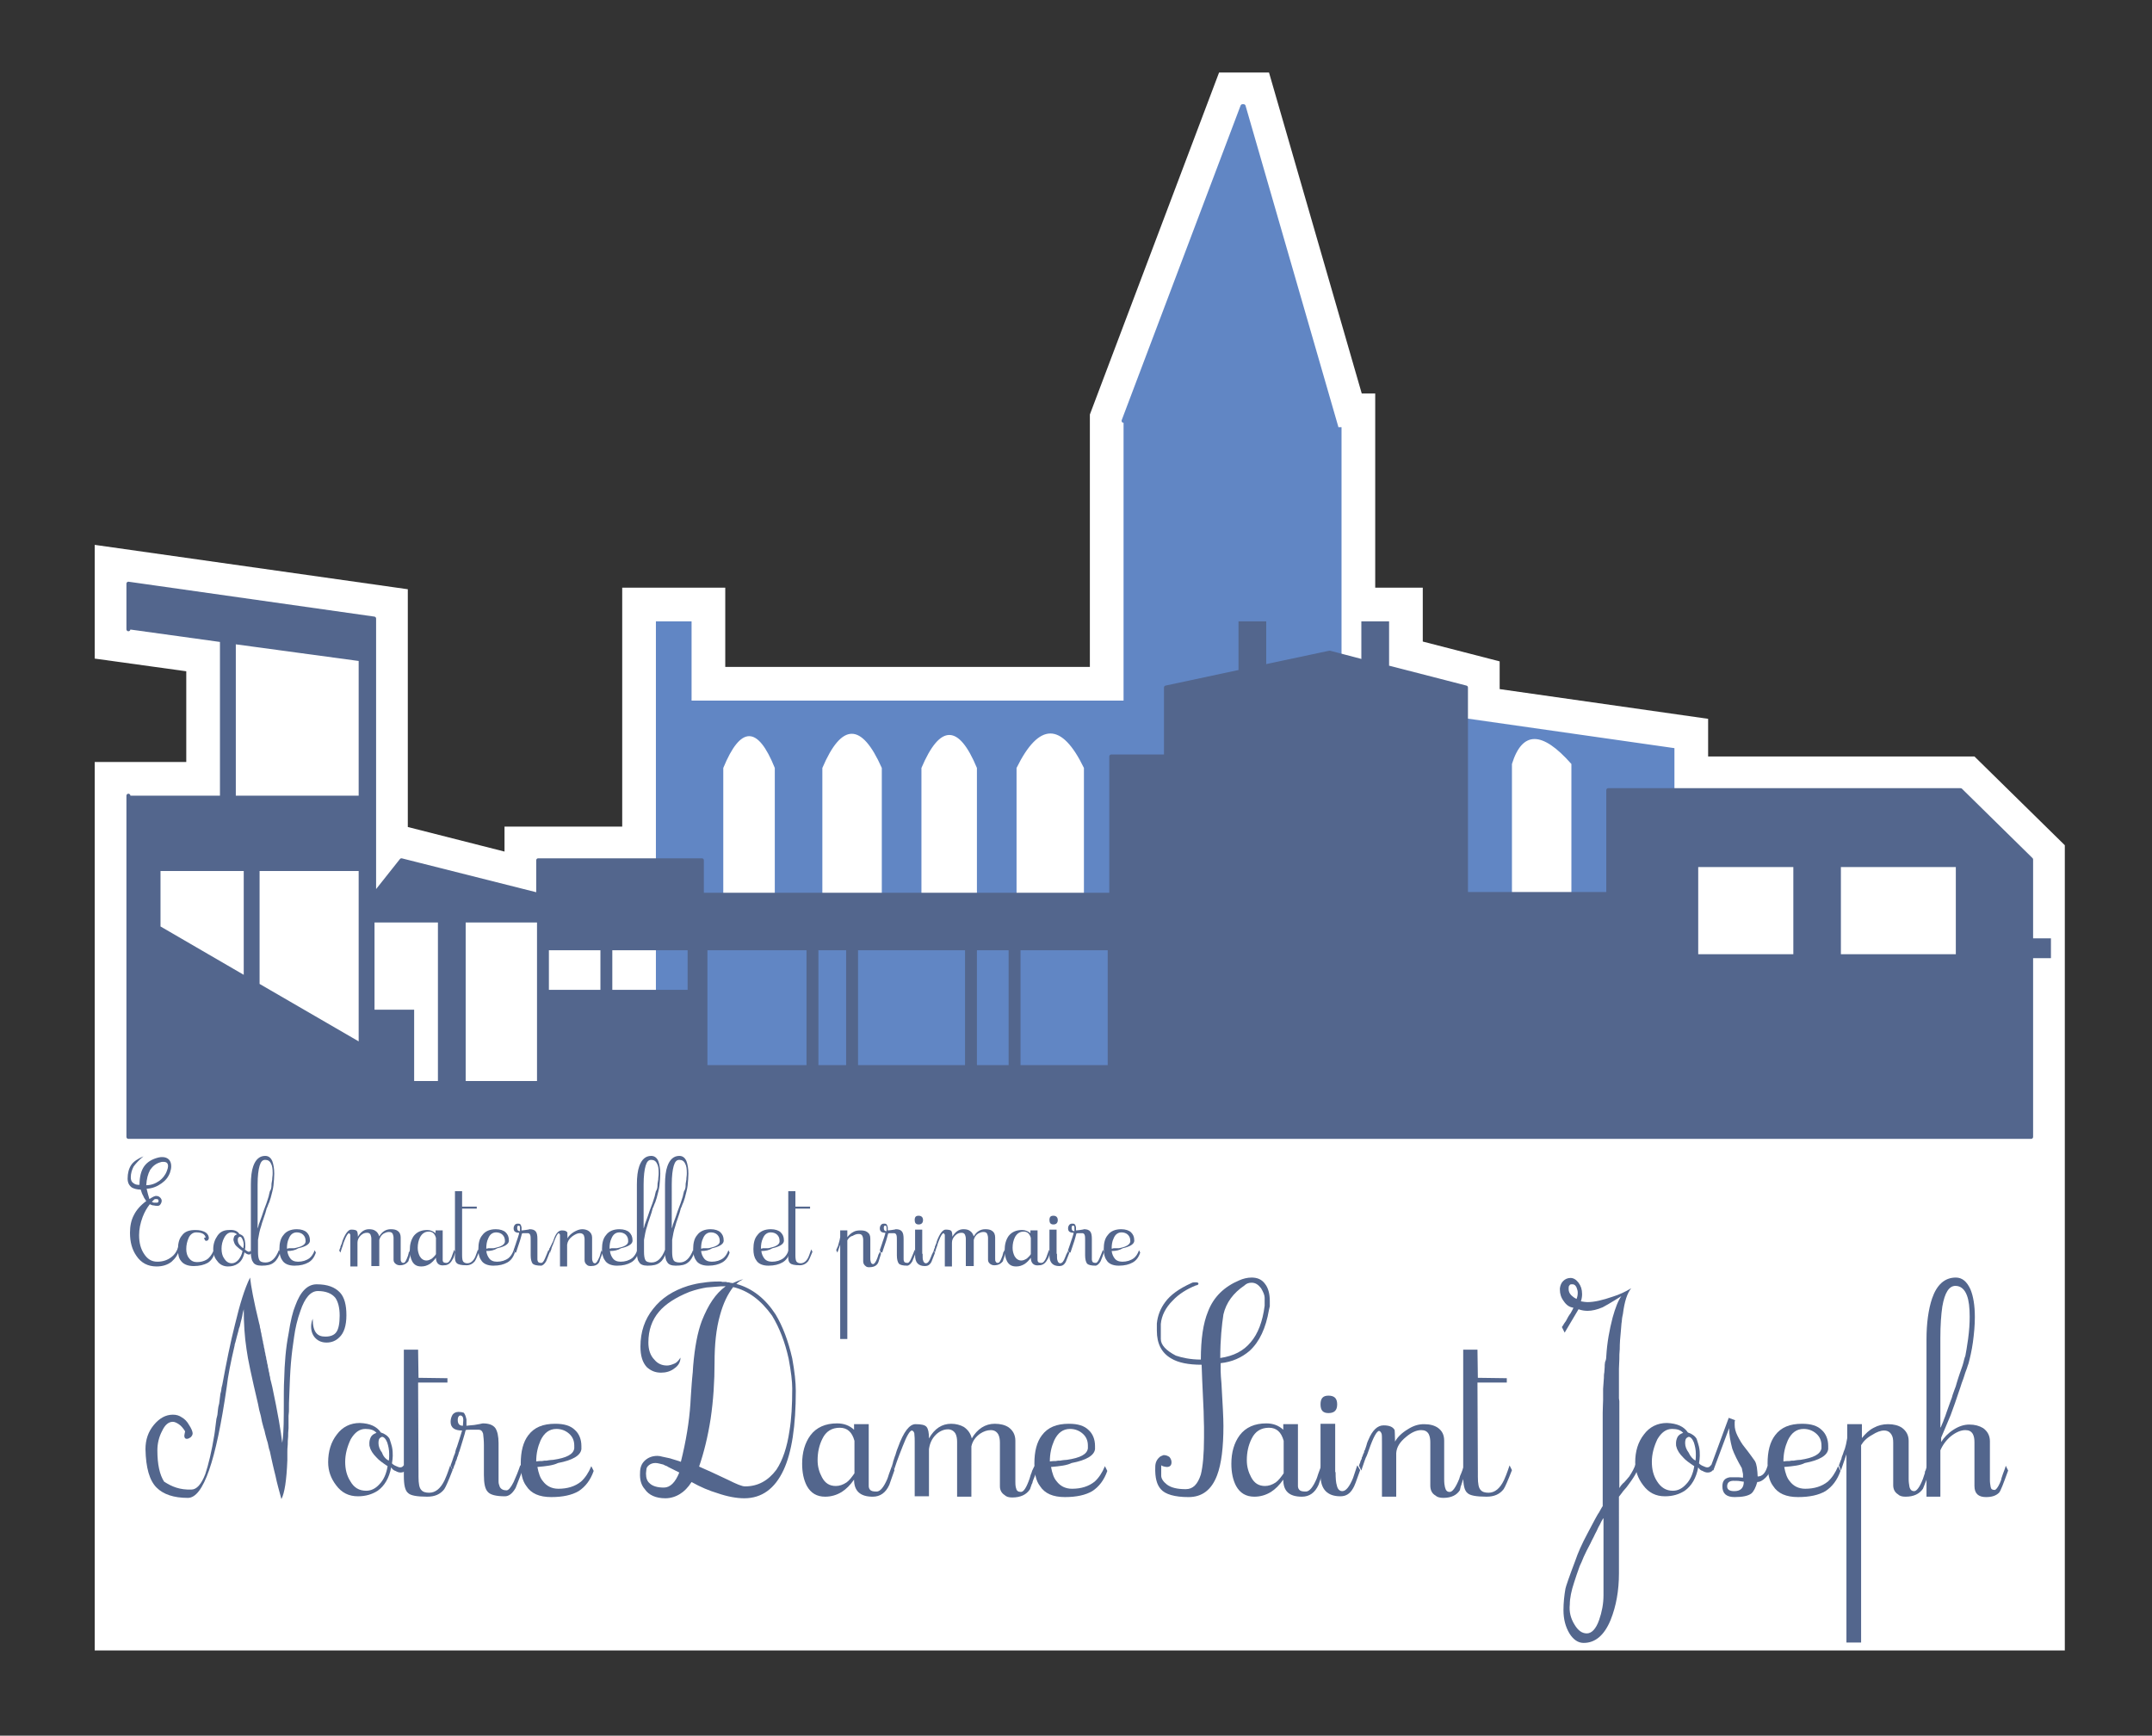 <?xml version="1.0" encoding="utf-8"?>
<!-- Generator: Adobe Illustrator 25.1.0, SVG Export Plug-In . SVG Version: 6.00 Build 0)  -->
<svg version="1.1" xmlns="http://www.w3.org/2000/svg" xmlns:xlink="http://www.w3.org/1999/xlink" x="0px" y="0px" width="543px"
	 height="438px" viewBox="0 0 543 438" style="enable-background:new 0 0 543 438;" xml:space="preserve">
<rect x="0" y="0" width="543" height="438" fill="#333333" stroke="none"/>
<style type="text/css">
	.st0{fill:#FFFFFF;}
	.st1{fill:none;stroke:#6186C4;stroke-linecap:round;stroke-linejoin:round;stroke-miterlimit:10;}
	.st2{fill:#6186C4;}
	.st3{fill:#53668D;}
	.st4{fill:none;stroke:#53668D;stroke-linecap:round;stroke-linejoin:round;stroke-miterlimit:10;}
</style>
<g id="Calque_2">
	<polygon class="st0" points="498.2,190.9 431,190.9 431,181.4 378.4,173.9 378.4,166.9 359,161.9 359,148.3 347,148.3 347,99.3 
		343.6,99.3 320.2,18.3 307.6,18.3 275,104.6 275,168.3 183,168.3 183,148.3 157,148.3 157,208.6 127.3,208.6 127.3,214.9 
		102.9,208.7 102.9,148.7 23.9,137.5 23.9,166.2 47,169.4 47,192.3 23.9,192.3 23.9,416.5 521,416.5 521,213.3 	"/>
	<line class="st1" x1="337.2" y1="107.8" x2="313.8" y2="26.8"/>
	<line class="st1" x1="313.5" y1="26.8" x2="283.5" y2="106.2"/>
	<path class="st2" d="M313.8,26.8h-0.3l-30,79.4v70.6h-109v-20h-9v123h1v2h256v-93l-84-12v-69h-1.3L313.8,26.8z M381.5,192.8
		c2.6-8.4,7.6-8.4,15,0v36h-15V192.8z M207.5,193.8c4.9-11.5,9.9-11.5,15,0v39h10v-39c4.7-11.1,9.4-11.1,14,0v35h10v-35
		c5.7-11.6,11.4-11.6,17,0v40h-91v-40c4.4-10.7,8.7-10.7,13,0v38h12V193.8z"/>
</g>
<g id="Calque_1">
	<path class="st3" d="M517.5,236.8h-5v5h5V236.8z"/>
	<polyline class="st4" points="343.5,166.8 335.5,164.7 319.5,168.1 	"/>
	<polyline class="st4" points="32.4,200.8 32.4,286.9 512.5,286.9 512.5,216.9 494.7,199.4 405.8,199.4 405.8,225.6 369.9,225.6 
		369.9,173.5 350.5,168.5 	"/>
	<polyline class="st4" points="312.5,169.6 294.2,173.5 294.2,190.9 280.4,190.9 280.4,225.8 177.1,225.8 177.1,217.1 135.8,217.1 
		135.8,225.8 101.3,217.1 94.4,225.8 94.4,156.1 32.4,147.3 32.4,158.8 	"/>
	<g>
		<path class="st3" d="M45.2,315.3c-0.2,1.2-0.9,2.2-1.9,3.1c-1,0.8-2.3,1.2-3.8,1.2c-2.2,0-3.9-0.9-5.1-2.7
			c-1.1-1.6-1.6-3.5-1.6-5.8c0-1.7,0.3-3.2,1-4.5c0.6-1.2,1.6-2.4,3.1-3.5c-0.5-0.7-0.7-1.1-0.7-1.2c-0.3-0.5-0.5-1-0.7-1.7
			c-0.9,0-1.6-0.2-2.2-0.5c-0.7-0.5-1.1-1.2-1.1-2.3c0-1.3,0.3-2.5,0.9-3.4c0.6-0.9,1.7-1.6,3.1-2.2c-1.2,1-2,1.9-2.5,2.6
			c-0.4,0.8-0.7,1.7-0.7,2.7c0,0.7,0.2,1.2,0.7,1.5c0.4,0.3,0.8,0.4,1.2,0.4c0,0,0,0,0.1,0c0,0,0,0,0.1,0c0,0,0,0,0,0c0,0,0,0,0.1,0
			c0,0,0,0,0,0c0,0,0,0,0,0c0,0,0,0,0,0c0,0,0,0,0,0c0-2,0.4-3.6,1.2-4.7c0.8-1.1,2-1.8,3.6-2.2c0.4-0.1,0.7-0.1,1-0.1
			c0.6,0,1.2,0.2,1.6,0.6c0.4,0.4,0.6,1,0.6,1.7c0,0.5-0.1,1-0.3,1.6c-0.4,1.1-1.1,2-2.1,2.7c-1.1,0.8-2.3,1.3-3.8,1.4
			c0.2,0.8,0.4,1.7,0.7,2.6c0.3-0.2,0.6-0.4,1-0.6c0.3-0.1,0.5-0.2,0.6-0.2c0.5,0,0.8,0.1,1.1,0.4c0.2,0.2,0.4,0.5,0.4,0.8
			c0,0.3-0.1,0.6-0.3,0.9c-0.2,0.3-0.4,0.4-0.7,0.4c-0.4,0-0.7,0-1-0.1c-0.3,0-0.6-0.1-1-0.3c-0.7,0.9-1.3,1.9-1.8,3.2
			c-0.6,1.6-0.9,3.1-0.9,4.6c0,1.9,0.4,3.5,1.3,4.8c0.8,1.2,1.8,1.9,3.3,1.9c1.4,0,2.6-0.4,3.6-1.2c0.9-0.7,1.4-1.6,1.7-2.6
			c0.1,0.1,0.2,0.3,0.2,0.4C45.1,315.1,45.1,315.2,45.2,315.3L45.2,315.3z M42.1,295.5c0.2-0.5,0.3-0.9,0.3-1.2
			c0-0.8-0.4-1.1-1.2-1.1c-0.3,0-0.5,0-0.7,0.1c-1.1,0.3-1.9,0.9-2.6,1.9c-0.6,1.1-0.9,2.3-1,3.9c1.2,0,2.3-0.4,3.3-1.1
			C41,297.4,41.7,296.6,42.1,295.5L42.1,295.5z M39.5,303.5c0.2,0,0.3,0,0.4-0.1c0.1-0.1,0.1-0.2,0.1-0.4c0-0.3-0.2-0.4-0.5-0.4
			l-0.4,0c-0.1,0-0.4,0.3-0.8,0.7c0.3,0.1,0.5,0.2,0.5,0.2C39.2,303.5,39.4,303.5,39.5,303.5z"/>
		<path class="st3" d="M48.9,319.5c-1.6,0-2.7-0.5-3.3-1.4c-0.5-0.6-0.7-1.6-0.7-2.8c0-1.5,0.3-2.7,1-3.5c0.7-1,1.8-1.4,3.4-1.4
			c1.1,0,2,0.2,2.7,0.7c0.5,0.4,0.7,0.9,0.7,1.4c-0.1,0.4-0.3,0.6-0.5,0.6c-0.3,0.1-0.4,0-0.5-0.2c-0.1-0.2-0.2-0.3-0.2-0.4
			c0-0.1,0.1-0.2,0.4-0.2c-0.2-0.9-1-1.3-2.4-1.3c-0.8,0-1.5,0.5-1.9,1.4c-0.4,0.9-0.6,1.8-0.6,2.8c0,0.9,0.2,1.7,0.7,2.3
			c0.5,0.7,1.2,1,2,1c0.9,0,1.7-0.2,2.4-0.6c0.7-0.4,1.3-1.2,1.8-2.3l0.3,0.6c-0.4,1.2-1,2-1.8,2.5
			C51.5,319.2,50.3,319.5,48.9,319.5L48.9,319.5z"/>
		<path class="st3" d="M60.4,311.4c0.5,0.2,0.9,0.4,1.1,0.8c0.2,0.5,0.3,0.8,0.3,1c0.1,0.5,0.1,0.8,0.1,1.2c0,0.3,0,0.6-0.1,0.9
			c0.1,0.1,0.3,0.3,0.5,0.4c0.2,0.1,0.4,0.2,0.5,0.2c0.2,0,0.3-0.1,0.4-0.3l0.3,0.6c-0.2,0.2-0.4,0.4-0.7,0.4
			c-0.2,0-0.4-0.1-0.6-0.2c-0.2-0.1-0.4-0.2-0.5-0.4c-0.3,1.4-0.8,2.3-1.7,2.9c-0.7,0.5-1.5,0.7-2.5,0.7c-1.1,0-2.1-0.5-2.7-1.4
			c-0.7-0.8-1-1.8-1-2.9c0-1.4,0.4-2.5,1.1-3.5c0.7-1,1.7-1.4,2.9-1.4C59,310.3,59.9,310.6,60.4,311.4z M58.5,318.8
			c0.6,0,1.1-0.3,1.6-0.8c0.5-0.6,0.9-1.3,1.1-2.3c-0.6-0.4-1.1-0.8-1.4-1.1c-0.5-0.4-0.7-0.9-0.8-1.3c0-0.1-0.1-0.2-0.1-0.5
			c0-0.2,0.1-0.5,0.2-0.8c0.1-0.2,0.4-0.4,0.7-0.5c-0.3-0.3-0.8-0.5-1.4-0.5c-0.7,0-1.3,0.4-1.8,1.3c-0.5,0.9-0.7,1.9-0.7,2.8
			c0,1,0.2,1.8,0.6,2.4C57,318.3,57.6,318.8,58.5,318.8z M61.4,315c0-0.3,0.1-0.6,0.1-0.8c0-0.5-0.1-1-0.3-1.4
			c-0.2-0.5-0.4-0.7-0.7-0.7c-0.1,0-0.1,0-0.2,0.1c-0.2,0.1-0.3,0.3-0.3,0.7c0,0.4,0.1,0.8,0.4,1.2C60.7,314.4,61,314.8,61.4,315z"
			/>
		<path class="st3" d="M70.7,316.1c-0.4,1.1-0.9,2-1.6,2.5c-0.7,0.6-1.7,0.8-3.1,0.8c-1.1,0-1.9-0.3-2.2-1c-0.2-0.2-0.3-0.6-0.4-1.1
			c-0.1-0.4-0.1-0.8-0.1-1.4v-17c0-1.9,0.2-3.5,0.6-4.6c0.6-1.7,1.6-2.6,3-2.6c0.8,0,1.4,0.4,1.8,1.3c0.3,0.8,0.5,1.9,0.5,3.2
			c0,0.9-0.1,1.9-0.2,3c-0.1,0.9-0.4,1.9-0.7,3.1c-0.1,0.2-0.1,0.4-0.2,0.6c-0.1,0.4-0.2,0.6-0.3,0.8c-0.1,0.2-0.1,0.3-0.2,0.5
			c-0.1,0.2-0.1,0.4-0.2,0.5c-0.1,0.2-0.2,0.4-0.2,0.6c-0.1,0.2-0.1,0.4-0.2,0.7c-0.2,0.6-0.4,1.2-0.6,1.8c-0.2,0.6-0.4,1.1-0.5,1.6
			c-0.4,1.1-0.6,2.3-0.8,3.5v3c0,0.9,0.1,1.6,0.3,2c0.2,0.5,0.8,0.7,1.6,0.7c1.5,0,2.6-1.1,3.4-3.2L70.7,316.1z M68.5,299.1
			c0-0.2,0-0.5,0.1-0.9c0.1-0.4,0.1-0.7,0.1-0.9c0.1-0.6,0.1-1.1,0.1-1.3c0-1-0.1-1.8-0.4-2.3c-0.3-0.7-0.8-1-1.5-1
			c-0.7,0-1.1,0.5-1.4,1.5c-0.3,1-0.5,2.6-0.5,4.7V310c0.1-0.2,0.2-0.5,0.3-1c0.1-0.2,0.2-0.6,0.4-1.1c0.1-0.2,0.2-0.6,0.4-1.1
			c0.1-0.2,0.1-0.4,0.2-0.6c0.1-0.2,0.1-0.4,0.2-0.6c0.6-1.5,1-2.7,1.2-3.4c0.1-0.2,0.1-0.4,0.2-0.8c0-0.1,0.1-0.3,0.1-0.4
			c0-0.1,0.1-0.3,0.1-0.4C68.4,300.2,68.5,299.7,68.5,299.1L68.5,299.1z"/>
		<path class="st3" d="M72.5,315.7c0.1,0.8,0.4,1.4,0.7,1.8c0.4,0.6,1.1,0.9,2,0.9c1.1,0,2.1-0.3,2.9-0.9c0.5-0.4,1-1.1,1.3-2
			l0.3,0.6c-0.4,1.2-1,2-1.9,2.5c-0.9,0.5-2,0.8-3.5,0.8c-1.5,0-2.6-0.5-3.1-1.4c-0.5-0.7-0.7-1.6-0.7-2.8c0-1.5,0.3-2.7,1-3.5
			c0.7-1,1.9-1.5,3.4-1.5c1.1,0,2,0.3,2.5,0.8c0.5,0.5,0.8,1.1,0.8,2c0,0,0,0,0,0c0,0,0,0,0,0c0,0,0,0,0,0c0,0,0,0,0,0c0,0,0,0,0,0
			c0,0,0,0,0,0c0,0,0,0,0,0c0,0,0,0,0,0c0,0,0,0,0,0s0,0,0,0c0,0,0,0,0,0c0,0,0,0,0,0c0,0,0,0,0,0c0,0,0,0,0,0c0,0,0,0.1,0,0.1
			c0,0,0,0.1,0,0.1c-0.1,0.8-1.1,1.4-2.9,1.8C74.5,315.5,73.6,315.7,72.5,315.7L72.5,315.7z M77.1,313.4c0,0,0-0.1,0-0.1
			c0-0.1,0-0.1,0-0.2c0-0.6-0.2-1.1-0.6-1.5c-0.4-0.4-1-0.6-1.6-0.6c-0.9,0-1.6,0.5-2,1.5c-0.4,0.8-0.5,1.7-0.5,2.6
			c0.1,0,0.3,0,0.5-0.1c0.1,0,0.2,0,0.3,0c0.1,0,0.2,0,0.3,0c0.1,0,0.2,0,0.3,0c0.1,0,0.2,0,0.3,0c0.1,0,0.3,0,0.6-0.1
			C76.1,314.6,77,314.1,77.1,313.4z"/>
		<path class="st3" d="M95.6,319.5h-1.9v-6.9c0-0.4-0.1-0.7-0.2-1c-0.2-0.4-0.5-0.5-0.9-0.5c-0.6,0-1.1,0.2-1.6,0.7
			c-0.5,0.5-0.8,1.1-0.8,1.8v6h-1.8v-6.1v-0.8c0-0.3,0-0.6,0-1.1c-0.1-0.2-0.2-0.3-0.3-0.4c-0.3,0-0.7,0.6-1.2,1.9
			c-0.1,0.3-0.3,0.7-0.4,1.2c-0.2,0.5-0.4,1.1-0.6,1.8l-0.3-0.5c0-0.1,0.1-0.3,0.2-0.6c0.1-0.1,0.1-0.2,0.1-0.3c0,0,0-0.1,0-0.1
			c0-0.1,0-0.1,0.1-0.2c0-0.1,0.1-0.3,0.2-0.5c0.1-0.2,0.1-0.4,0.2-0.7c0.7-1.9,1.5-2.9,2.2-2.9c0.7,0,1.2,0.1,1.4,0.3
			c0.2,0.2,0.3,0.7,0.3,1.5c0.7-1.2,1.6-1.9,2.8-1.9c0.6,0,1.2,0.1,1.6,0.4c0.5,0.3,0.8,0.8,1,1.4c0.7-1.2,1.7-1.8,2.9-1.8
			c0.7,0,1.3,0.1,1.7,0.4c0.6,0.4,0.8,1,0.8,1.7v5.2c0,0.4,0,0.7,0.1,0.8c0.1,0.3,0.3,0.4,0.6,0.4c0.4,0,0.7-0.6,1.1-1.7
			c0.1-0.2,0.1-0.3,0.1-0.4c0.1-0.1,0.1-0.3,0.1-0.4c0-0.1,0.1-0.2,0.1-0.2c0,0,0.1-0.1,0.1-0.2c0-0.1,0.1-0.1,0.1-0.2
			c0-0.1,0.1-0.1,0.1-0.2l0.3,0.6c-0.2,0.4-0.3,0.8-0.4,1.2c0,0.1-0.1,0.2-0.1,0.3c0,0.1-0.1,0.2-0.1,0.2c0,0.1,0,0.2-0.1,0.3
			c0,0.1,0,0.1,0,0.1c0,0,0,0.1,0,0.1c-0.5,0.7-1.2,1.1-2.2,1.1c-0.4,0-0.7-0.1-1-0.3c-0.4-0.3-0.6-0.6-0.6-1.1v-5.5
			c0-0.4-0.1-0.7-0.2-1c-0.2-0.4-0.5-0.5-1-0.5c-0.5,0-0.9,0.2-1.3,0.4c-0.6,0.4-0.9,0.9-1.1,1.6V319.5z"/>
		<path class="st3" d="M110,317.4c-0.5,0.7-1,1.2-1.6,1.6c-0.7,0.4-1.3,0.6-2.1,0.6c-1.1,0-1.8-0.4-2.3-1.3
			c-0.4-0.8-0.6-1.7-0.6-2.8c0-1.4,0.3-2.6,1-3.6c0.8-1,1.9-1.5,3.4-1.5c0.8,0,1.5,0.3,2.1,0.8v-0.7h1.8v6.9c0,0,0,0,0,0.1
			c0,0,0,0,0,0c0,0,0,0,0,0.1c0,0,0,0,0,0c0,0,0,0,0,0c0,0,0,0,0,0c0,0,0,0,0,0c0,0,0,0,0,0c0,0,0,0,0,0s0,0,0,0c0,0,0,0,0,0
			c0,0,0,0,0,0c0,0,0,0,0,0c0,0,0,0,0,0c0,0,0,0,0,0c0,0,0,0.1,0,0.3c0,0.2,0,0.3,0.1,0.5c0.1,0.2,0.4,0.3,0.9,0.3
			c0.4,0,0.9-0.5,1.3-1.6c0-0.1,0.1-0.3,0.2-0.6c0.1-0.3,0.2-0.6,0.4-1.1l0.3,0.6c-0.3,1-0.5,1.6-0.7,1.8c-0.5,1-1.2,1.5-2.1,1.5
			C110.8,319.5,110,318.8,110,317.4L110,317.4z M108.2,310.8c-1,0-1.7,0.5-2.2,1.4c-0.4,0.8-0.6,1.7-0.6,2.7c0,0.8,0.2,1.5,0.5,2.1
			c0.4,0.7,1,1.1,1.7,1.1c0.5,0,0.9-0.2,1.4-0.5c0.3-0.3,0.7-0.6,1-1.1v-4.1C109.7,311.3,109.1,310.8,108.2,310.8z"/>
		<path class="st3" d="M116.6,304.5l3.7,0v0.5h-3.7l0,11.3v0.5c0,0.8,0.1,1.4,0.3,1.6c0.2,0.2,0.5,0.4,1,0.4c0.8,0,1.5-0.5,2-1.6
			c0.1-0.2,0.3-0.8,0.7-1.9l0.3,0.6c-0.5,1.3-0.9,2.1-1.1,2.4c-0.5,0.6-1.2,1-2.1,1c-1.3,0-2.1-0.2-2.4-0.5c-0.4-0.3-0.6-1-0.5-2.2
			l0-16h1.8L116.6,304.5z"/>
		<path class="st3" d="M122.7,315.7c0.1,0.8,0.4,1.4,0.7,1.8c0.4,0.6,1.1,0.9,2,0.9c1.1,0,2.1-0.3,2.9-0.9c0.5-0.4,1-1.1,1.3-2
			l0.3,0.6c-0.4,1.2-1,2-1.9,2.5c-0.9,0.5-2,0.8-3.5,0.8c-1.5,0-2.6-0.5-3.1-1.4c-0.5-0.7-0.7-1.6-0.7-2.8c0-1.5,0.3-2.7,1-3.5
			c0.7-1,1.9-1.5,3.4-1.5c1.1,0,2,0.3,2.5,0.8c0.5,0.5,0.8,1.1,0.8,2c0,0,0,0,0,0c0,0,0,0,0,0c0,0,0,0,0,0c0,0,0,0,0,0c0,0,0,0,0,0
			c0,0,0,0,0,0c0,0,0,0,0,0c0,0,0,0,0,0c0,0,0,0,0,0s0,0,0,0c0,0,0,0,0,0c0,0,0,0,0,0c0,0,0,0,0,0c0,0,0,0,0,0c0,0,0,0.1,0,0.1
			c0,0,0,0.1,0,0.1c-0.1,0.8-1.1,1.4-2.9,1.8C124.7,315.5,123.9,315.7,122.7,315.7L122.7,315.7z M127.4,313.4c0,0,0-0.1,0-0.1
			c0-0.1,0-0.1,0-0.2c0-0.6-0.2-1.1-0.6-1.5c-0.4-0.4-1-0.6-1.6-0.6c-0.9,0-1.6,0.5-2,1.5c-0.4,0.8-0.5,1.7-0.5,2.6
			c0.1,0,0.3,0,0.5-0.1c0.1,0,0.2,0,0.3,0c0.1,0,0.2,0,0.3,0c0.1,0,0.2,0,0.3,0c0.1,0,0.2,0,0.3,0c0.1,0,0.3,0,0.6-0.1
			C126.4,314.6,127.3,314.1,127.4,313.4z"/>
		<path class="st3" d="M129.9,316.1l-0.3-0.6c0.1-0.3,0.1-0.4,0.2-0.6c0-0.1,0.1-0.2,0.1-0.3c0-0.1,0.1-0.2,0.1-0.3
			c0.1-0.3,0.2-0.5,0.2-0.6c0.1-0.2,0.1-0.4,0.2-0.6c0.2-0.5,0.3-0.9,0.4-1.2c0.1-0.3,0.2-0.6,0.2-0.8c-1,0-1.4-0.4-1.4-1.1
			c0-0.4,0.1-0.6,0.3-0.9c0.2-0.2,0.4-0.3,0.7-0.3c0.3,0,0.5,0,0.6,0.1c0.2,0.1,0.3,0.4,0.4,0.8v0.8c0,0,0.4,0,1-0.1
			c0.5-0.1,0.9-0.1,1-0.2c0.8,0,1.3,0.2,1.6,0.6c0.3,0.4,0.4,1,0.4,1.9v4c0,0,0,0.1,0,0.1c0,0,0,0.1,0,0.1c0,0,0,0.1,0,0.1
			c0,0,0,0.1,0,0.1c0,0,0,0.1,0,0.1s0,0,0,0.1c0,0,0,0,0,0.1c0,0,0,0.1,0,0.3c0,0.2,0,0.4,0.1,0.6c0.1,0.3,0.4,0.4,0.9,0.4
			c0.3,0,0.6-0.4,0.9-1.1c0.3-0.7,0.6-1.4,0.9-2.2l0.3,0.6c-0.4,1.1-0.7,1.8-0.9,2.3c-0.4,0.7-0.9,1.1-1.3,1.1
			c-1.1,0-1.8-0.2-2.1-0.5c-0.3-0.4-0.5-1.1-0.5-2.1v-3.3v-0.4c0-0.6,0-1.1-0.1-1.4c-0.1-0.3-0.3-0.5-0.6-0.5c0,0-0.1,0-0.1,0
			c0,0-0.1,0-0.1,0s-0.1,0-0.1,0c0,0-0.1,0-0.1,0c0,0-0.1,0-0.1,0c0,0-0.1,0-0.1,0c-0.1,0-0.1,0-0.1,0s-0.1,0-0.1,0
			c-0.3,0-0.6,0-0.7,0.1c-0.2,0.7-0.4,1.6-0.8,2.7c0,0.1-0.1,0.2-0.1,0.3c0,0.1-0.1,0.2-0.1,0.3c0,0.1-0.1,0.2-0.1,0.3
			c0,0.1-0.1,0.2-0.1,0.3c0,0.1-0.1,0.2-0.1,0.3c0,0.1-0.1,0.2-0.1,0.3c0,0.1-0.1,0.2-0.1,0.3C129.9,316,129.9,316.1,129.9,316.1
			L129.9,316.1z M131.2,309.8c0-0.4-0.1-0.5-0.4-0.5c-0.2,0-0.3,0.2-0.3,0.6c0,0.5,0.2,0.8,0.7,0.8L131.2,309.8z"/>
		<path class="st3" d="M143.2,312.5c0.3-0.6,0.8-1.1,1.6-1.6c0.7-0.4,1.4-0.7,2.1-0.7c0.7,0,1.3,0.2,1.7,0.5
			c0.5,0.4,0.8,0.9,0.8,1.6v4.9c0,0.5,0,0.8,0.1,1c0.1,0.4,0.3,0.6,0.6,0.6c0.4,0,0.7-0.6,1.2-1.7c0.1-0.2,0.1-0.5,0.2-0.7
			c0-0.1,0.1-0.3,0.1-0.4c0.1-0.1,0.1-0.3,0.2-0.5l0.3,0.6c-0.1,0.2-0.2,0.5-0.3,0.7c-0.1,0.2-0.1,0.4-0.2,0.5c0,0.1,0,0.1-0.1,0.2
			c0,0.1,0,0.1,0,0.1c0,0.1,0,0.1-0.1,0.2c0,0.1,0,0.1,0,0.1c0,0.1-0.1,0.2-0.1,0.3c0,0.1-0.1,0.2-0.1,0.3c-0.4,0.7-1.1,1-2.1,1
			c-0.5,0-0.8-0.1-1-0.3c-0.4-0.3-0.6-0.7-0.6-1.2v-5.3c0-0.4-0.1-0.7-0.2-1c-0.2-0.3-0.5-0.5-1-0.5c-0.6,0-1.2,0.3-1.9,0.8
			c-0.8,0.6-1.2,1.3-1.3,2.1v5.5h-1.8v-6.1v-0.8c0-0.6,0-0.9,0-1.1c-0.1-0.2-0.2-0.3-0.3-0.4c-0.3,0-0.7,0.8-1.3,2.4
			c-0.1,0.4-0.3,0.7-0.4,1c-0.1,0.3-0.2,0.5-0.2,0.7c-0.2,0.4-0.3,0.7-0.3,0.9l-0.3-0.6c0.1-0.2,0.1-0.3,0.1-0.4
			c0-0.1,0-0.2,0.1-0.2c0-0.1,0.1-0.1,0.1-0.2c0-0.1,0-0.1,0.1-0.2s0-0.1,0.1-0.2c0-0.1,0-0.1,0.1-0.2c0-0.1,0.1-0.1,0.1-0.2
			c0-0.1,0-0.1,0.1-0.2c0-0.1,0-0.1,0.1-0.2c0-0.1,0.1-0.3,0.2-0.4c0-0.1,0.1-0.2,0.1-0.4c0.1-0.1,0.1-0.3,0.2-0.5
			c0.5-1.2,1.1-1.8,1.9-1.8c0.8,0,1.2,0.2,1.4,0.6C143.1,311.1,143.2,311.7,143.2,312.5L143.2,312.5z"/>
		<path class="st3" d="M153.9,315.7c0.1,0.8,0.4,1.4,0.7,1.8c0.4,0.6,1.1,0.9,2,0.9c1.1,0,2.1-0.3,2.9-0.9c0.5-0.4,1-1.1,1.3-2
			l0.3,0.6c-0.4,1.2-1,2-1.9,2.5c-0.9,0.5-2,0.8-3.5,0.8c-1.5,0-2.6-0.5-3.1-1.4c-0.5-0.7-0.7-1.6-0.7-2.8c0-1.5,0.3-2.7,1-3.5
			c0.7-1,1.9-1.5,3.4-1.5c1.1,0,2,0.3,2.5,0.8c0.5,0.5,0.8,1.1,0.8,2c0,0,0,0,0,0c0,0,0,0,0,0c0,0,0,0,0,0c0,0,0,0,0,0c0,0,0,0,0,0
			c0,0,0,0,0,0c0,0,0,0,0,0c0,0,0,0,0,0c0,0,0,0,0,0s0,0,0,0c0,0,0,0,0,0c0,0,0,0,0,0c0,0,0,0,0,0c0,0,0,0,0,0c0,0,0,0.1,0,0.1
			c0,0,0,0.1,0,0.1c-0.1,0.8-1.1,1.4-2.9,1.8C155.9,315.5,155,315.7,153.9,315.7L153.9,315.7z M158.5,313.4c0,0,0-0.1,0-0.1
			c0-0.1,0-0.1,0-0.2c0-0.6-0.2-1.1-0.6-1.5c-0.4-0.4-1-0.6-1.6-0.6c-0.9,0-1.6,0.5-2,1.5c-0.4,0.8-0.5,1.7-0.5,2.6
			c0.1,0,0.3,0,0.5-0.1c0.1,0,0.2,0,0.3,0c0.1,0,0.2,0,0.3,0c0.1,0,0.2,0,0.3,0c0.1,0,0.2,0,0.3,0c0.1,0,0.3,0,0.6-0.1
			C157.6,314.6,158.4,314.1,158.5,313.4z"/>
		<path class="st3" d="M168.1,316.1c-0.4,1.1-0.9,2-1.6,2.5c-0.7,0.6-1.7,0.8-3.1,0.8c-1.1,0-1.9-0.3-2.2-1
			c-0.2-0.2-0.3-0.6-0.4-1.1c-0.1-0.4-0.1-0.8-0.1-1.4v-17c0-1.9,0.2-3.5,0.6-4.6c0.6-1.7,1.6-2.6,3-2.6c0.8,0,1.4,0.4,1.8,1.3
			c0.3,0.8,0.5,1.9,0.5,3.2c0,0.9-0.1,1.9-0.2,3c-0.1,0.9-0.4,1.9-0.7,3.1c-0.1,0.2-0.1,0.4-0.2,0.6c-0.1,0.4-0.2,0.6-0.3,0.8
			c-0.1,0.2-0.1,0.3-0.2,0.5c-0.1,0.2-0.1,0.4-0.2,0.5c-0.1,0.2-0.2,0.4-0.2,0.6c-0.1,0.2-0.1,0.4-0.2,0.7c-0.2,0.6-0.4,1.2-0.6,1.8
			c-0.2,0.6-0.4,1.1-0.5,1.6c-0.4,1.1-0.6,2.3-0.8,3.5v3c0,0.9,0.1,1.6,0.3,2c0.2,0.5,0.8,0.7,1.6,0.7c1.5,0,2.6-1.1,3.4-3.2
			L168.1,316.1z M165.9,299.1c0-0.2,0-0.5,0.1-0.9c0.1-0.4,0.1-0.7,0.1-0.9c0.1-0.6,0.1-1.1,0.1-1.3c0-1-0.1-1.8-0.4-2.3
			c-0.3-0.7-0.8-1-1.5-1c-0.7,0-1.1,0.5-1.4,1.5c-0.3,1-0.5,2.6-0.5,4.7V310c0.1-0.2,0.2-0.5,0.3-1c0.1-0.2,0.2-0.6,0.4-1.1
			c0.1-0.2,0.2-0.6,0.4-1.1c0.1-0.2,0.1-0.4,0.2-0.6c0.1-0.2,0.1-0.4,0.2-0.6c0.6-1.5,1-2.7,1.2-3.4c0.1-0.2,0.1-0.4,0.2-0.8
			c0-0.1,0.1-0.3,0.1-0.4c0-0.1,0.1-0.3,0.1-0.4C165.8,300.2,165.9,299.7,165.9,299.1L165.9,299.1z"/>
		<path class="st3" d="M175.2,316.1c-0.4,1.1-0.9,2-1.6,2.5c-0.7,0.6-1.7,0.8-3.1,0.8c-1.1,0-1.9-0.3-2.2-1
			c-0.2-0.2-0.3-0.6-0.4-1.1c-0.1-0.4-0.1-0.8-0.1-1.4v-17c0-1.9,0.2-3.5,0.6-4.6c0.6-1.7,1.6-2.6,3-2.6c0.8,0,1.4,0.4,1.8,1.3
			c0.3,0.8,0.5,1.9,0.5,3.2c0,0.9-0.1,1.9-0.2,3c-0.1,0.9-0.4,1.9-0.7,3.1c-0.1,0.2-0.1,0.4-0.2,0.6c-0.1,0.4-0.2,0.6-0.3,0.8
			c-0.1,0.2-0.1,0.3-0.2,0.5c-0.1,0.2-0.1,0.4-0.2,0.5c-0.1,0.2-0.2,0.4-0.2,0.6c-0.1,0.2-0.1,0.4-0.2,0.7c-0.2,0.6-0.4,1.2-0.6,1.8
			c-0.2,0.6-0.4,1.1-0.5,1.6c-0.4,1.1-0.6,2.3-0.8,3.5v3c0,0.9,0.1,1.6,0.3,2c0.2,0.5,0.8,0.7,1.6,0.7c1.5,0,2.6-1.1,3.4-3.2
			L175.2,316.1z M173,299.1c0-0.2,0-0.5,0.1-0.9c0.1-0.4,0.1-0.7,0.1-0.9c0.1-0.6,0.1-1.1,0.1-1.3c0-1-0.1-1.8-0.4-2.3
			c-0.3-0.7-0.8-1-1.5-1c-0.7,0-1.1,0.5-1.4,1.5c-0.3,1-0.5,2.6-0.5,4.7V310c0.1-0.2,0.2-0.5,0.3-1c0.1-0.2,0.2-0.6,0.4-1.1
			c0.1-0.2,0.2-0.6,0.4-1.1c0.1-0.2,0.1-0.4,0.2-0.6c0.1-0.2,0.1-0.4,0.2-0.6c0.6-1.5,1-2.7,1.2-3.4c0.1-0.2,0.1-0.4,0.2-0.8
			c0-0.1,0.1-0.3,0.1-0.4c0-0.1,0.1-0.3,0.1-0.4C172.9,300.2,173,299.7,173,299.1L173,299.1z"/>
		<path class="st3" d="M176.9,315.7c0.1,0.8,0.4,1.4,0.7,1.8c0.4,0.6,1.1,0.9,2,0.9c1.1,0,2.1-0.3,2.9-0.9c0.5-0.4,1-1.1,1.3-2
			l0.3,0.6c-0.4,1.2-1,2-1.9,2.5c-0.9,0.5-2,0.8-3.5,0.8c-1.5,0-2.6-0.5-3.1-1.4c-0.5-0.7-0.7-1.6-0.7-2.8c0-1.5,0.3-2.7,1-3.5
			c0.7-1,1.9-1.5,3.4-1.5c1.1,0,2,0.3,2.5,0.8c0.5,0.5,0.8,1.1,0.8,2c0,0,0,0,0,0c0,0,0,0,0,0c0,0,0,0,0,0c0,0,0,0,0,0c0,0,0,0,0,0
			c0,0,0,0,0,0c0,0,0,0,0,0c0,0,0,0,0,0c0,0,0,0,0,0s0,0,0,0c0,0,0,0,0,0c0,0,0,0,0,0c0,0,0,0,0,0c0,0,0,0,0,0c0,0,0,0.1,0,0.1
			c0,0,0,0.1,0,0.1c-0.1,0.8-1.1,1.4-2.9,1.8C178.9,315.5,178.1,315.7,176.9,315.7L176.9,315.7z M181.6,313.4c0,0,0-0.1,0-0.1
			c0-0.1,0-0.1,0-0.2c0-0.6-0.2-1.1-0.6-1.5c-0.4-0.4-1-0.6-1.6-0.6c-0.9,0-1.6,0.5-2,1.5c-0.4,0.8-0.5,1.7-0.5,2.6
			c0.1,0,0.3,0,0.5-0.1c0.1,0,0.2,0,0.3,0c0.1,0,0.2,0,0.3,0c0.1,0,0.2,0,0.3,0c0.1,0,0.2,0,0.3,0c0.1,0,0.3,0,0.6-0.1
			C180.6,314.6,181.5,314.1,181.6,313.4z"/>
		<path class="st3" d="M192.1,315.7c0.1,0.8,0.4,1.4,0.7,1.8c0.4,0.6,1.1,0.9,2,0.9c1.1,0,2.1-0.3,2.9-0.9c0.5-0.4,1-1.1,1.3-2
			l0.3,0.6c-0.4,1.2-1,2-1.9,2.5c-0.9,0.5-2,0.8-3.5,0.8c-1.5,0-2.6-0.5-3.1-1.4c-0.5-0.7-0.7-1.6-0.7-2.8c0-1.5,0.3-2.7,1-3.5
			c0.7-1,1.9-1.5,3.4-1.5c1.1,0,2,0.3,2.5,0.8c0.5,0.5,0.8,1.1,0.8,2c0,0,0,0,0,0c0,0,0,0,0,0c0,0,0,0,0,0c0,0,0,0,0,0c0,0,0,0,0,0
			c0,0,0,0,0,0c0,0,0,0,0,0c0,0,0,0,0,0c0,0,0,0,0,0s0,0,0,0c0,0,0,0,0,0c0,0,0,0,0,0c0,0,0,0,0,0c0,0,0,0,0,0c0,0,0,0.1,0,0.1
			c0,0,0,0.1,0,0.1c-0.1,0.8-1.1,1.4-2.9,1.8C194.1,315.5,193.2,315.7,192.1,315.7L192.1,315.7z M196.7,313.4c0,0,0-0.1,0-0.1
			c0-0.1,0-0.1,0-0.2c0-0.6-0.2-1.1-0.6-1.5c-0.4-0.4-1-0.6-1.6-0.6c-0.9,0-1.6,0.5-2,1.5c-0.4,0.8-0.5,1.7-0.5,2.6
			c0.1,0,0.3,0,0.5-0.1c0.1,0,0.2,0,0.3,0c0.1,0,0.2,0,0.3,0c0.1,0,0.2,0,0.3,0c0.1,0,0.2,0,0.3,0c0.1,0,0.3,0,0.6-0.1
			C195.7,314.6,196.6,314.1,196.7,313.4z"/>
		<path class="st3" d="M200.7,304.5l3.7,0v0.5h-3.7l0,11.3v0.5c0,0.8,0.1,1.4,0.3,1.6c0.2,0.2,0.5,0.4,1,0.4c0.8,0,1.5-0.5,2-1.6
			c0.1-0.2,0.3-0.8,0.7-1.9l0.3,0.6c-0.5,1.3-0.9,2.1-1.1,2.4c-0.5,0.6-1.2,1-2.1,1c-1.3,0-2.1-0.2-2.4-0.5c-0.4-0.3-0.6-1-0.5-2.2
			l0-16h1.8L200.7,304.5z"/>
		<path class="st3" d="M213.8,313v24.9h-1.8v-23.8l-0.7,2l-0.3-0.6c0-0.1,0.1-0.3,0.2-0.5c0.1-0.2,0.1-0.4,0.2-0.4
			c0,0,0.1-0.2,0.1-0.4c0.1-0.2,0.1-0.4,0.2-0.7c0.1-0.3,0.2-0.7,0.3-1.3v-1.7h1.8v1.7c0.4-0.5,0.9-1,1.5-1.3
			c0.5-0.3,1.1-0.4,1.8-0.4c0.7,0,1.3,0.1,1.7,0.4c0.6,0.4,0.8,0.9,0.8,1.7v4.9c0,0.3,0,0.6,0.1,0.9c0.1,0.4,0.3,0.6,0.6,0.6
			c0.3,0,0.7-0.5,1.1-1.6c0-0.1,0.1-0.2,0.1-0.3c0-0.1,0.1-0.2,0.1-0.3c0-0.1,0-0.2,0.1-0.2c0-0.1,0-0.2,0.1-0.2
			c0.1-0.3,0.2-0.5,0.2-0.6l0.3,0.6c-0.2,0.7-0.4,1.2-0.5,1.6c-0.1,0.4-0.2,0.6-0.3,0.8c-0.4,0.7-1.2,1-2.2,1
			c-0.4,0-0.7-0.1-0.9-0.3c-0.4-0.3-0.6-0.7-0.6-1.2v-5.4c0-0.4-0.1-0.8-0.2-1c-0.2-0.4-0.5-0.5-1-0.5c-0.5,0-1,0.2-1.5,0.5
			C214.5,312,214.1,312.5,213.8,313L213.8,313z"/>
		<path class="st3" d="M222.3,316.1l-0.3-0.6c0.1-0.3,0.1-0.4,0.2-0.6c0-0.1,0.1-0.2,0.1-0.3c0-0.1,0.1-0.2,0.1-0.3
			c0.1-0.3,0.2-0.5,0.2-0.6c0.1-0.2,0.1-0.4,0.2-0.6c0.2-0.5,0.3-0.9,0.4-1.2c0.1-0.3,0.2-0.6,0.2-0.8c-1,0-1.4-0.4-1.4-1.1
			c0-0.4,0.1-0.6,0.3-0.9c0.2-0.2,0.4-0.3,0.7-0.3c0.3,0,0.5,0,0.6,0.1c0.2,0.1,0.3,0.4,0.4,0.8v0.8c0,0,0.4,0,1-0.1
			c0.5-0.1,0.9-0.1,1-0.2c0.8,0,1.3,0.2,1.6,0.6c0.3,0.4,0.4,1,0.4,1.9v4c0,0,0,0.1,0,0.1c0,0,0,0.1,0,0.1c0,0,0,0.1,0,0.1
			c0,0,0,0.1,0,0.1c0,0,0,0.1,0,0.1s0,0,0,0.1c0,0,0,0,0,0.1c0,0,0,0.1,0,0.3c0,0.2,0,0.4,0.1,0.6c0.1,0.3,0.4,0.4,0.9,0.4
			c0.3,0,0.6-0.4,0.9-1.1c0.3-0.7,0.6-1.4,0.9-2.2l0.3,0.6c-0.4,1.1-0.7,1.8-0.9,2.3c-0.4,0.7-0.9,1.1-1.3,1.1
			c-1.1,0-1.8-0.2-2.1-0.5c-0.3-0.4-0.5-1.1-0.5-2.1v-3.3v-0.4c0-0.6,0-1.1-0.1-1.4c-0.1-0.3-0.3-0.5-0.6-0.5c0,0-0.1,0-0.1,0
			c0,0-0.1,0-0.1,0c0,0-0.1,0-0.1,0c0,0-0.1,0-0.1,0c0,0-0.1,0-0.1,0c0,0-0.1,0-0.1,0c-0.1,0-0.1,0-0.1,0c0,0-0.1,0-0.1,0
			c-0.3,0-0.6,0-0.7,0.1c-0.2,0.7-0.4,1.6-0.8,2.7c0,0.1-0.1,0.2-0.1,0.3c0,0.1-0.1,0.2-0.1,0.3c0,0.1-0.1,0.2-0.1,0.3
			c0,0.1-0.1,0.2-0.1,0.3c0,0.1-0.1,0.2-0.1,0.3c0,0.1-0.1,0.2-0.1,0.3c0,0.1-0.1,0.2-0.1,0.3C222.4,316,222.4,316.1,222.3,316.1
			L222.3,316.1z M223.7,309.8c0-0.4-0.1-0.5-0.4-0.5c-0.2,0-0.3,0.2-0.3,0.6c0,0.5,0.2,0.8,0.7,0.8L223.7,309.8z"/>
		<path class="st3" d="M231.8,306.8c0.7,0,1.1,0.4,1.1,1.1c0,0.7-0.4,1.1-1.1,1.1c-0.7,0-1-0.4-1-1.1
			C230.8,307.1,231.1,306.8,231.8,306.8z M232.8,316.4c0,0.8,0,1.4,0.1,1.6c0.1,0.5,0.4,0.8,0.7,0.8c0.5,0,0.9-0.5,1.3-1.6
			c0.1-0.2,0.1-0.3,0.2-0.5c0.1-0.2,0.1-0.3,0.2-0.4c0.1-0.2,0.1-0.3,0.2-0.4c0-0.1,0.1-0.2,0.1-0.3l0.3,0.6
			c-0.5,1.3-0.8,2.1-0.9,2.3c-0.4,0.7-0.9,1-1.6,1c-1.7,0-2.5-0.9-2.5-2.7v-6.5l1.8,0V316.4z"/>
		<path class="st3" d="M245.6,319.5h-1.9v-6.9c0-0.4-0.1-0.7-0.2-1c-0.2-0.4-0.5-0.5-0.9-0.5c-0.6,0-1.1,0.2-1.6,0.7
			c-0.5,0.5-0.8,1.1-0.8,1.8v6h-1.8v-6.1v-0.8c0-0.3,0-0.6,0-1.1c-0.1-0.2-0.2-0.3-0.3-0.4c-0.3,0-0.7,0.6-1.2,1.9
			c-0.1,0.3-0.3,0.7-0.4,1.2c-0.2,0.5-0.4,1.1-0.6,1.8l-0.3-0.5c0-0.1,0.1-0.3,0.2-0.6c0.1-0.1,0.1-0.2,0.1-0.3c0,0,0-0.1,0-0.1
			c0-0.1,0-0.1,0.1-0.2c0-0.1,0.1-0.3,0.2-0.5c0.1-0.2,0.1-0.4,0.2-0.7c0.7-1.9,1.5-2.9,2.2-2.9c0.7,0,1.2,0.1,1.4,0.3
			c0.2,0.2,0.3,0.7,0.3,1.5c0.7-1.2,1.6-1.9,2.8-1.9c0.6,0,1.2,0.1,1.6,0.4c0.5,0.3,0.8,0.8,1,1.4c0.7-1.2,1.7-1.8,2.9-1.8
			c0.7,0,1.3,0.1,1.7,0.4c0.6,0.4,0.8,1,0.8,1.7v5.2c0,0.4,0,0.7,0.1,0.8c0.1,0.3,0.3,0.4,0.6,0.4c0.4,0,0.7-0.6,1.1-1.7
			c0.1-0.2,0.1-0.3,0.1-0.4c0.1-0.1,0.1-0.3,0.1-0.4c0-0.1,0.1-0.2,0.1-0.2c0,0,0.1-0.1,0.1-0.2c0-0.1,0.1-0.1,0.1-0.2
			c0-0.1,0.1-0.1,0.1-0.2l0.3,0.6c-0.2,0.4-0.3,0.8-0.4,1.2c0,0.1-0.1,0.2-0.1,0.3c0,0.1-0.1,0.2-0.1,0.2c0,0.1,0,0.2-0.1,0.3
			c0,0.1,0,0.1,0,0.1c0,0,0,0.1,0,0.1c-0.5,0.7-1.2,1.1-2.2,1.1c-0.4,0-0.7-0.1-1-0.3c-0.4-0.3-0.6-0.6-0.6-1.1v-5.5
			c0-0.4-0.1-0.7-0.2-1c-0.2-0.4-0.5-0.5-1-0.5c-0.5,0-0.9,0.2-1.3,0.4c-0.6,0.4-0.9,0.9-1.1,1.6V319.5z"/>
		<path class="st3" d="M260.1,317.4c-0.5,0.7-1,1.2-1.6,1.6c-0.7,0.4-1.3,0.6-2.1,0.6c-1.1,0-1.8-0.4-2.3-1.3
			c-0.4-0.8-0.6-1.7-0.6-2.8c0-1.4,0.3-2.6,1-3.6c0.8-1,1.9-1.5,3.4-1.5c0.8,0,1.5,0.3,2.1,0.8v-0.7h1.8v6.9c0,0,0,0,0,0.1
			c0,0,0,0,0,0c0,0,0,0,0,0.1c0,0,0,0,0,0c0,0,0,0,0,0c0,0,0,0,0,0c0,0,0,0,0,0c0,0,0,0,0,0c0,0,0,0,0,0s0,0,0,0c0,0,0,0,0,0
			c0,0,0,0,0,0c0,0,0,0,0,0c0,0,0,0,0,0c0,0,0,0,0,0c0,0,0,0.1,0,0.3c0,0.2,0,0.3,0.1,0.5c0.1,0.2,0.4,0.3,0.9,0.3
			c0.4,0,0.9-0.5,1.3-1.6c0-0.1,0.1-0.3,0.2-0.6c0.1-0.3,0.2-0.6,0.4-1.1l0.3,0.6c-0.3,1-0.5,1.6-0.7,1.8c-0.5,1-1.2,1.5-2.1,1.5
			C260.9,319.5,260.1,318.8,260.1,317.4L260.1,317.4z M258.3,310.8c-1,0-1.7,0.5-2.2,1.4c-0.4,0.8-0.6,1.7-0.6,2.7
			c0,0.8,0.2,1.5,0.5,2.1c0.4,0.7,1,1.1,1.7,1.1c0.5,0,0.9-0.2,1.4-0.5c0.3-0.3,0.7-0.6,1-1.1v-4.1
			C259.8,311.3,259.2,310.8,258.3,310.8z"/>
		<path class="st3" d="M265.8,306.8c0.7,0,1.1,0.4,1.1,1.1c0,0.7-0.4,1.1-1.1,1.1c-0.7,0-1-0.4-1-1.1
			C264.8,307.1,265.1,306.8,265.8,306.8z M266.7,316.4c0,0.8,0,1.4,0.1,1.6c0.1,0.5,0.4,0.8,0.7,0.8c0.5,0,0.9-0.5,1.3-1.6
			c0.1-0.2,0.1-0.3,0.2-0.5c0.1-0.2,0.1-0.3,0.2-0.4c0.1-0.2,0.1-0.3,0.2-0.4c0-0.1,0.1-0.2,0.1-0.3l0.3,0.6
			c-0.5,1.3-0.8,2.1-0.9,2.3c-0.4,0.7-0.9,1-1.6,1c-1.7,0-2.5-0.9-2.5-2.7v-6.5l1.8,0V316.4z"/>
		<path class="st3" d="M269.8,316.1l-0.3-0.6c0.1-0.3,0.1-0.4,0.2-0.6c0-0.1,0.1-0.2,0.1-0.3c0-0.1,0.1-0.2,0.1-0.3
			c0.1-0.3,0.2-0.5,0.2-0.6c0.1-0.2,0.1-0.4,0.2-0.6c0.2-0.5,0.3-0.9,0.4-1.2c0.1-0.3,0.2-0.6,0.2-0.8c-1,0-1.4-0.4-1.4-1.1
			c0-0.4,0.1-0.6,0.3-0.9c0.2-0.2,0.4-0.3,0.7-0.3c0.3,0,0.5,0,0.6,0.1c0.2,0.1,0.3,0.4,0.4,0.8v0.8c0,0,0.4,0,1-0.1
			c0.5-0.1,0.9-0.1,1-0.2c0.8,0,1.3,0.2,1.6,0.6c0.3,0.4,0.4,1,0.4,1.9v4c0,0,0,0.1,0,0.1c0,0,0,0.1,0,0.1c0,0,0,0.1,0,0.1
			c0,0,0,0.1,0,0.1c0,0,0,0.1,0,0.1s0,0,0,0.1c0,0,0,0,0,0.1c0,0,0,0.1,0,0.3c0,0.2,0,0.4,0.1,0.6c0.1,0.3,0.4,0.4,0.9,0.4
			c0.3,0,0.6-0.4,0.9-1.1c0.3-0.7,0.6-1.4,0.9-2.2l0.3,0.6c-0.4,1.1-0.7,1.8-0.9,2.3c-0.4,0.7-0.9,1.1-1.3,1.1
			c-1.1,0-1.8-0.2-2.1-0.5c-0.3-0.4-0.5-1.1-0.5-2.1v-3.3v-0.4c0-0.6,0-1.1-0.1-1.4c-0.1-0.3-0.3-0.5-0.6-0.5c0,0-0.1,0-0.1,0
			c0,0-0.1,0-0.1,0c0,0-0.1,0-0.1,0c0,0-0.1,0-0.1,0c0,0-0.1,0-0.1,0c0,0-0.1,0-0.1,0c-0.1,0-0.1,0-0.1,0c0,0-0.1,0-0.1,0
			c-0.3,0-0.6,0-0.7,0.1c-0.2,0.7-0.4,1.6-0.8,2.7c0,0.1-0.1,0.2-0.1,0.3c0,0.1-0.1,0.2-0.1,0.3c0,0.1-0.1,0.2-0.1,0.3
			c0,0.1-0.1,0.2-0.1,0.3c0,0.1-0.1,0.2-0.1,0.3c0,0.1-0.1,0.2-0.1,0.3c0,0.1-0.1,0.2-0.1,0.3C269.9,316,269.8,316.1,269.8,316.1
			L269.8,316.1z M271.1,309.8c0-0.4-0.1-0.5-0.4-0.5c-0.2,0-0.3,0.2-0.3,0.6c0,0.5,0.2,0.8,0.7,0.8L271.1,309.8z"/>
		<path class="st3" d="M280.5,315.7c0.1,0.8,0.4,1.4,0.7,1.8c0.4,0.6,1.1,0.9,2,0.9c1.1,0,2.1-0.3,2.9-0.9c0.5-0.4,1-1.1,1.3-2
			l0.3,0.6c-0.4,1.2-1,2-1.9,2.5c-0.9,0.5-2,0.8-3.5,0.8c-1.5,0-2.6-0.5-3.1-1.4c-0.5-0.7-0.7-1.6-0.7-2.8c0-1.5,0.3-2.7,1-3.5
			c0.7-1,1.9-1.5,3.4-1.5c1.1,0,2,0.3,2.5,0.8c0.5,0.5,0.8,1.1,0.8,2c0,0,0,0,0,0c0,0,0,0,0,0c0,0,0,0,0,0c0,0,0,0,0,0c0,0,0,0,0,0
			c0,0,0,0,0,0c0,0,0,0,0,0c0,0,0,0,0,0c0,0,0,0,0,0s0,0,0,0c0,0,0,0,0,0c0,0,0,0,0,0c0,0,0,0,0,0c0,0,0,0,0,0c0,0,0,0.1,0,0.1
			c0,0,0,0.1,0,0.1c-0.1,0.8-1.1,1.4-2.9,1.8C282.5,315.5,281.6,315.7,280.5,315.7L280.5,315.7z M285.2,313.4c0,0,0-0.1,0-0.1
			c0-0.1,0-0.1,0-0.2c0-0.6-0.2-1.1-0.6-1.5c-0.4-0.4-1-0.6-1.6-0.6c-0.9,0-1.6,0.5-2,1.5c-0.4,0.8-0.5,1.7-0.5,2.6
			c0.1,0,0.3,0,0.5-0.1c0.1,0,0.2,0,0.3,0c0.1,0,0.2,0,0.3,0c0.1,0,0.2,0,0.3,0c0.1,0,0.2,0,0.3,0c0.1,0,0.3,0,0.6-0.1
			C284.2,314.6,285,314.1,285.2,313.4z"/>
	</g>
	<g>
		<path class="st3" d="M48.3,375.9c1.3,0,2.5-1.3,3.5-3.9c0.8-2.4,1.6-5.7,2.3-10c0-0.2,0.1-0.5,0.1-0.7c0-0.3,0.1-0.5,0.1-0.8
			c0-0.3,0.1-0.5,0.1-0.8c0-0.3,0.1-0.5,0.1-0.8c0-0.2,0.1-0.5,0.1-0.8c0.1-0.3,0.1-0.5,0.2-0.8c0.1-0.3,0.1-0.9,0.2-1.6
			c0-0.2,0.1-0.5,0.1-0.7c0.1-0.3,0.1-0.5,0.2-0.8c0-0.3,0.1-0.5,0.1-0.8c0-0.3,0.1-0.5,0.1-0.8c0-0.2,0.1-0.5,0.1-0.8
			c0.1-0.3,0.1-0.5,0.2-0.8c0-0.3,0.1-0.5,0.1-0.8c0.1-0.3,0.1-0.5,0.2-0.8c1-5.4,2-10.5,3.2-15.2c1.2-5,2.4-9,3.8-11.8
			c0.2,2,0.9,5.9,2.3,11.6c0.1,0.3,0.2,0.7,0.2,1c0.1,0.3,0.2,0.7,0.2,1c0.1,0.3,0.2,0.7,0.2,1c0.1,0.4,0.2,0.7,0.2,1
			c0.1,0.3,0.2,0.7,0.2,1c0.1,0.3,0.2,0.7,0.2,1c0.1,0.3,0.2,0.7,0.2,1c0.1,0.4,0.2,0.7,0.2,1c0.1,0.3,0.2,0.7,0.2,1
			c0.1,0.3,0.2,0.7,0.2,1c0.1,0.3,0.2,0.7,0.2,1c0.1,0.4,0.2,0.7,0.2,1c0.1,0.3,0.2,0.7,0.2,1c0.1,0.3,0.2,0.7,0.2,1
			c0.1,0.4,0.3,1.1,0.5,2c1.4,6.6,2.2,11.3,2.5,14.1c0.2-0.9,0.4-3.4,0.4-7.5c0-4.2,0-7.1,0.1-8.5c0.1-4.1,0.4-7.9,1.1-11.5
			c0.5-3.3,1.1-5.7,1.7-7.1c1.3-3.6,3.1-5.4,5.4-5.4c2.7,0,4.6,0.7,5.9,2.1c1.1,1.2,1.6,3.1,1.6,5.7c0,2.6-0.6,4.5-1.8,5.6
			c-0.9,0.9-2,1.3-3.2,1.3c-1.2,0-2.1-0.4-2.8-1.1c-0.7-0.7-1.1-1.7-1.1-2.9c0-0.6,0.1-1.3,0.4-2c0,1.7,0.3,2.9,0.9,3.6
			c0.5,0.6,1.2,0.9,2.3,0.9c1.3,0,2.3-0.4,2.8-1.2c0.5-0.7,0.8-2.1,0.8-4.1c0-2-0.4-3.5-1.1-4.5c-0.9-1.1-2.4-1.7-4.4-1.7
			c-1.8,0-3.3,1.7-4.4,5c-0.8,2.2-1.3,4.4-1.6,6.6c-0.3,2-0.6,4.2-0.8,6.6c-0.2,2.4-0.3,5-0.4,7.8c-0.1,1.6-0.1,3.1-0.1,4.4
			c0,0.4-0.1,0.7-0.1,1.1c0,0.4,0,0.7,0,1c0,0.4,0,0.7,0,1.1c0,0.4,0,0.7,0,1c-0.1,0.9-0.1,1.6-0.1,2.1c-0.1,0.9-0.1,1.5-0.1,2
			c-0.1,0.9-0.1,1.5-0.1,2c0,0.3,0,0.6,0,1c0,0.3,0,0.6,0,1c-0.2,5.1-0.7,8.3-1.5,9.8c-0.5-1.9-1.1-3.9-1.5-5.9
			c-0.2-0.9-0.5-1.9-0.7-2.9c-0.2-1-0.5-2.1-0.7-3.2c-0.2-0.5-0.3-1-0.4-1.5s-0.2-1-0.4-1.5c-0.1-0.5-0.3-1-0.4-1.5
			c-0.1-0.5-0.2-1-0.4-1.5c-0.1-0.5-0.3-1-0.4-1.5c-0.1-0.5-0.2-1-0.3-1.5c-0.1-0.5-0.3-1-0.4-1.5c-0.1-0.5-0.2-1-0.3-1.5
			c-1.6-6.8-2.6-11.4-2.9-13.8c-0.5-3.2-0.7-6.6-0.7-10.1c-0.2,0.6-0.3,1.2-0.4,1.8c-0.1,0.6-0.3,1.1-0.4,1.6
			c-0.1,0.5-0.2,1-0.4,1.4c-0.1,0.4-0.2,0.9-0.3,1.2c-0.2,0.6-0.3,1.2-0.5,1.9c-0.1,0.3-0.1,0.5-0.2,0.7c-0.1,0.2-0.1,0.4-0.1,0.5
			c-1,4.3-1.7,7.8-2,10.5c-2.7,18.7-5.9,28-9.8,28c-3.6,0-6.2-0.9-7.9-2.6c-1.8-1.8-2.7-5-2.8-9.7c0-2.4,0.7-4.4,2.1-6.1
			c1.4-1.7,3-2.6,4.8-2.6c0.9,0,1.6,0.2,2.3,0.7c0.7,0.4,1.3,1,1.8,1.9c0.6,0.9,0.9,1.7,0.9,2.1c0,0.4-0.2,0.7-0.5,1
			c-0.3,0.2-0.6,0.4-1,0.4c-0.4,0-0.6-0.3-0.6-0.8c0-0.2,0.1-0.5,0.2-1.1c-0.5-0.8-1-1.4-1.6-1.8c-0.6-0.4-1.1-0.6-1.5-0.6
			c-1.1,0-2,0.8-2.7,2.3c-0.8,1.5-1.2,3.2-1.2,4.9c0,3.6,0.6,6.2,1.7,7.9C43.4,375.2,45.4,376,48.3,375.9L48.3,375.9z"/>
		<path class="st3" d="M96.1,361.5c1,0.3,1.8,0.9,2.2,1.6c0.3,0.9,0.5,1.6,0.6,2c0.2,0.9,0.2,1.7,0.2,2.3c0,0.6-0.1,1.2-0.2,1.9
			c0.3,0.3,0.6,0.5,1.1,0.7c0.4,0.2,0.7,0.3,1,0.3c0.4,0,0.7-0.2,0.9-0.6l0.6,1.2c-0.4,0.5-0.8,0.7-1.4,0.7c-0.4,0-0.8-0.1-1.3-0.4
			c-0.4-0.1-0.8-0.4-1.1-0.9c-0.5,2.7-1.7,4.7-3.4,5.9c-1.4,0.9-3,1.4-5,1.4c-2.3,0-4.1-0.9-5.5-2.8c-1.3-1.7-2-3.6-2-5.8
			c0-2.7,0.7-5.1,2.2-7c1.4-1.9,3.4-2.9,5.8-2.9C93.4,359.2,95.1,360,96.1,361.5z M92.4,376.2c1.2,0,2.3-0.5,3.3-1.6
			c1.1-1.1,1.8-2.7,2.1-4.6c-1.2-0.8-2.2-1.5-2.8-2.2c-0.9-0.9-1.5-1.8-1.7-2.7c-0.1-0.2-0.1-0.5-0.1-0.9c0-0.5,0.1-1,0.4-1.6
			c0.3-0.5,0.8-0.8,1.4-1c-0.6-0.7-1.5-1-2.8-1c-1.5,0-2.7,0.9-3.7,2.6c-0.9,1.9-1.4,3.8-1.4,5.7c0,1.9,0.4,3.5,1.3,4.9
			C89.3,375.4,90.6,376.2,92.4,376.2z M98.1,368.6c0.1-0.5,0.1-1.1,0.1-1.7c0-1-0.2-2-0.5-2.9c-0.4-1-0.9-1.4-1.3-1.4
			c-0.1,0-0.3,0.1-0.4,0.2c-0.4,0.2-0.5,0.7-0.5,1.4c0,0.8,0.3,1.6,0.9,2.4C96.7,367.5,97.3,368.2,98.1,368.6z"/>
		<path class="st3" d="M105.6,347.7l7.3,0.1v1.1h-7.4l0.1,22.7v1.1c0,1.7,0.2,2.8,0.7,3.3c0.4,0.5,1.1,0.7,2,0.7
			c1.6,0,2.9-1.1,3.9-3.2c0.2-0.4,0.7-1.6,1.4-3.7l0.6,1.2c-1,2.6-1.7,4.2-2.1,4.8c-1,1.3-2.4,1.9-4.3,1.9c-2.6,0-4.2-0.3-4.8-0.9
			c-0.8-0.6-1.1-2.1-1.1-4.3l0-31.9h3.6L105.6,347.7z"/>
		<path class="st3" d="M114.2,371l-0.5-1.2c0.2-0.5,0.3-0.9,0.4-1.1c0.1-0.2,0.1-0.4,0.2-0.6c0.1-0.2,0.1-0.4,0.2-0.6
			c0.2-0.5,0.4-0.9,0.4-1.2c0.1-0.4,0.2-0.8,0.4-1.2c0.3-1,0.6-1.8,0.8-2.5c0.2-0.7,0.4-1.2,0.5-1.6c-1.9,0-2.9-0.7-2.9-2.2
			c0-0.7,0.2-1.3,0.5-1.8c0.3-0.4,0.8-0.7,1.5-0.7c0.5,0,1,0.1,1.3,0.2c0.3,0.3,0.5,0.8,0.7,1.7v1.6c0.1,0,0.7-0.1,2-0.2
			c1.1-0.2,1.8-0.3,2.1-0.4c1.6,0,2.6,0.4,3.2,1.2c0.5,0.8,0.8,2,0.8,3.8v8c0,0.1,0,0.2,0,0.2c0,0.1,0,0.1,0,0.1c0,0.1,0,0.1,0,0.2
			c0,0.1,0,0.1,0,0.2c0,0.1,0,0.1,0,0.2c0,0.1,0,0.1,0,0.1c0,0.1,0,0.1,0,0.1c0,0,0,0.2,0,0.6c0,0.4,0.1,0.8,0.3,1.3
			c0.3,0.6,0.9,0.9,1.7,0.9c0.5,0,1.1-0.7,1.8-2.1c0.6-1.3,1.2-2.8,1.7-4.3l0.6,1.2c-0.8,2.1-1.4,3.6-1.8,4.6
			c-0.8,1.4-1.7,2.1-2.7,2.1c-2.3,0-3.7-0.4-4.3-1.1c-0.7-0.7-1-2.1-1-4.3v-6.6v-0.9c0-1.1-0.1-2.1-0.2-2.9c-0.2-0.7-0.6-1-1.1-1
			c-0.1,0-0.2,0-0.2,0s-0.2,0-0.2,0c-0.1,0-0.2,0-0.2,0c-0.1,0-0.2,0-0.2,0c-0.1,0-0.2,0-0.3,0c-0.1,0-0.2,0-0.3,0
			c-0.1,0-0.2,0-0.3,0c-0.1,0-0.2,0-0.2,0c-0.7,0-1.1,0-1.4,0.1c-0.3,1.3-0.9,3.1-1.6,5.4c-0.1,0.2-0.2,0.4-0.2,0.6
			c-0.1,0.2-0.1,0.4-0.2,0.6c-0.1,0.2-0.2,0.4-0.2,0.6c-0.1,0.2-0.1,0.4-0.2,0.5c-0.1,0.2-0.2,0.4-0.2,0.6c-0.1,0.2-0.1,0.4-0.2,0.5
			c-0.1,0.2-0.2,0.4-0.2,0.6C114.3,370.7,114.3,370.8,114.2,371L114.2,371z M116.9,358.3c0-0.7-0.3-1.1-0.8-1.1
			c-0.4,0.1-0.6,0.5-0.6,1.1c0,1,0.4,1.5,1.3,1.5L116.9,358.3z"/>
		<path class="st3" d="M135.6,370.2c0.3,1.6,0.7,2.8,1.4,3.6c0.9,1.2,2.2,1.9,3.9,1.9c2.3,0,4.2-0.6,5.7-1.8c1-0.9,1.9-2.2,2.6-3.9
			l0.6,1.2c-0.8,2.3-2.1,4-3.8,5.1c-1.7,1-4,1.5-6.9,1.5c-3,0-5.1-0.9-6.3-2.8c-1-1.3-1.4-3.2-1.4-5.7c0-3,0.6-5.4,1.9-7.1
			c1.5-2,3.7-2.9,6.8-2.9c2.3,0,3.9,0.5,5,1.6c1,0.9,1.6,2.3,1.6,4c0,0,0,0,0,0.1c0,0,0,0,0,0c0,0,0,0,0,0c0,0,0,0,0,0c0,0,0,0,0,0
			c0,0,0,0,0,0c0,0,0,0,0,0c0,0,0,0,0,0c0,0,0,0,0,0c0,0,0,0,0,0c0,0,0,0,0,0c0,0,0,0,0,0c0,0,0,0,0,0.1c0,0,0,0.1,0,0.1
			c0,0,0,0.1,0,0.2c0,0.1,0,0.2,0,0.3c-0.2,1.6-2.2,2.8-5.9,3.5C139.6,369.8,137.9,370,135.6,370.2L135.6,370.2z M144.9,365.5
			c0-0.1,0-0.2,0-0.3c0-0.1,0-0.2,0-0.4c0-1.2-0.4-2.2-1.3-3c-0.9-0.8-2-1.2-3.2-1.2c-1.8,0-3.1,1-4,2.9c-0.7,1.6-1.1,3.3-1.1,5.3
			c0.2,0,0.5-0.1,1-0.1c0.2,0,0.3,0,0.5,0c0.2,0,0.4-0.1,0.6-0.1c0.2,0,0.3,0,0.5,0c0.2,0,0.4-0.1,0.6-0.1c0.2,0,0.6-0.1,1.1-0.1
			C143,367.9,144.7,367,144.9,365.5z"/>
		<path class="st3" d="M183.1,324.6c-0.8,0-1.5,0-2.3,0.1c-0.8,0.1-1.6,0.1-2.5,0.2c-1.2,0.2-2.6,0.5-4.3,1.1
			c-3.5,1.4-6.1,3.1-7.7,5c-1.8,2.1-2.7,4.7-2.7,7.8c0,1.8,0.5,3.3,1.5,4.3c0.8,1,1.9,1.5,3.2,1.5c0.6,0,1.2-0.2,1.9-0.5
			c0.5-0.2,1-0.7,1.5-1.5c0,1.1-0.5,2-1.5,2.7c-1,0.8-2.2,1.1-3.4,1.1c-1.5,0-2.6-0.5-3.6-1.4c-1.1-1.2-1.6-2.9-1.6-5.2
			c0-3.7,1.1-6.9,3.2-9.5c2.1-2.7,5-4.6,8.8-5.8c1.4-0.4,2.7-0.7,3.8-0.8c1.2-0.2,2.5-0.3,3.8-0.3c0,0,0.1,0,0.2,0
			c0.1,0,0.2,0,0.4,0c0.1,0,0.3,0,0.4,0.1c0.2,0,0.4,0,0.6,0c0.1,0,0.1,0,0.2,0c0.1,0,0.2,0,0.2,0c0.1,0,0.2,0,0.2,0.1
			c0.1,0,0.2,0,0.3,0c0.2,0,0.3,0,0.5,0.1c0.2,0,0.4,0.1,0.7,0.1c0.9-0.4,1.8-0.8,2.7-1c-0.3,0.1-0.5,0.3-0.9,0.5
			c-0.1,0-0.3,0.2-0.9,0.7c4,1.1,7.3,3.7,9.9,7.7c1.8,3,3.2,6.7,4.2,11.1c0.6,3.3,0.9,6,0.9,8.2c0,8.8-1,15.5-3.1,20
			c-2.2,4.7-5.5,7.1-9.9,7.1c-1.9,0-4.2-0.4-6.8-1.3c-2-0.6-4.2-1.5-6.5-2.8c-0.9,1.4-1.9,2.4-2.9,3c-1.1,0.7-2.4,1.1-3.7,1.1
			c-2.4,0-4.2-0.8-5.2-2.3c-0.9-1-1.3-2.4-1.2-4.1c0-1.4,0.4-2.4,1.3-3.2c0.8-0.7,1.8-1.1,3.1-1.1c0.4,0,0.9,0.1,1.2,0.2
			c1.5,0.3,2.3,0.5,2.2,0.5c1.2,0.4,2.1,0.6,2.5,0.8c1.3-5.2,2.1-10.1,2.4-14.6c0-0.6,0.1-1.1,0.1-1.7c0-0.5,0.1-1,0.1-1.5
			c0-0.5,0.1-0.9,0.1-1.4c0-0.5,0.1-0.9,0.1-1.3c0-0.4,0.1-0.8,0.1-1.1c0-0.4,0.1-0.7,0.1-1c0-0.6,0.1-1.1,0.1-1.6
			c0.4-4.7,1.1-8.5,2.2-11.4C178.7,329.3,180.5,326.5,183.1,324.6L183.1,324.6z M169.4,370.6c-0.2-0.1-0.4-0.2-0.6-0.3
			c-0.2-0.1-0.4-0.2-0.5-0.3c-0.2-0.1-0.4-0.1-0.5-0.2c-0.2-0.1-0.3-0.1-0.4-0.2c-0.8-0.2-1.5-0.4-2-0.4c-0.7,0-1.2,0.2-1.6,0.5
			c-0.4,0.3-0.7,0.7-0.7,1.1c-0.1,0.8-0.1,1.1-0.1,1.1c0,1.1,0.3,1.9,0.9,2.4c0.7,0.7,1.9,1.1,3.6,1.1c1.6,0,2.9-1.3,3.9-3.8
			L169.4,370.6z M185,324.8c-1.4,1.8-2.5,4.1-3.3,7c-1,3.5-1.4,7.5-1.4,12c0,4.8-0.3,9.6-1,14.3c-0.7,4.5-1.7,8.5-2.9,12
			c1.8,0.8,4.3,1.9,7.4,3.4c2,1,3.4,1.6,4.2,1.6c3.2,0,5.8-1.4,7.9-4.2c1.6-2.4,2.7-5.7,3.3-9.8c0.5-3,0.7-6.5,0.7-10.7
			c0-1.8-0.3-4.3-0.9-7.5c-0.9-4.1-2.3-7.8-4.2-10.9C192,328.1,188.8,325.7,185,324.8L185,324.8z"/>
		<path class="st3" d="M215.5,373.4c-1,1.4-2,2.4-3.1,3.1c-1.3,0.8-2.7,1.2-4.2,1.2c-2.1,0-3.6-0.9-4.6-2.7
			c-0.8-1.5-1.2-3.4-1.2-5.6c0-2.9,0.7-5.3,2.1-7.2c1.5-2,3.8-3,6.7-3c1.7,0,3.1,0.5,4.3,1.6v-1.4h3.7v13.9c0,0.1,0,0.1,0,0.1
			c0,0,0,0.1,0,0.1c0,0.1,0,0.1,0,0.1c0,0,0,0.1,0,0.1c0,0,0,0,0,0.1c0,0,0,0.1,0,0.1c0,0,0,0,0,0.1c0,0,0,0.1,0,0.1c0,0,0,0,0,0.1
			c0,0,0,0.1,0,0.1c0,0,0,0,0,0.1c0,0,0,0,0,0.1c0,0,0,0,0,0c0,0,0,0,0,0c0,0,0,0,0,0c0,0,0,0.2,0,0.5c0,0.3,0.1,0.7,0.3,0.9
			c0.3,0.4,0.8,0.5,1.7,0.5c0.9,0,1.8-1.1,2.7-3.2c0.1-0.2,0.2-0.6,0.4-1.2c0.2-0.6,0.5-1.3,0.8-2.2l0.6,1.2
			c-0.7,1.9-1.1,3.2-1.3,3.7c-0.9,2-2.3,3-4.2,3C217.1,377.7,215.5,376.3,215.5,373.4L215.5,373.4z M211.9,360.3
			c-2,0-3.5,0.9-4.4,2.8c-0.8,1.6-1.2,3.4-1.2,5.4c0,1.6,0.4,3,1.1,4.3c0.8,1.5,1.9,2.2,3.5,2.2c0.9,0,1.8-0.3,2.7-0.9
			c0.7-0.5,1.3-1.3,2-2.3v-8.2C215,361.4,213.8,360.3,211.9,360.3z"/>
		<path class="st3" d="M245.2,377.7h-3.7v-13.8c0-0.8-0.1-1.5-0.4-2.1c-0.4-0.7-1.1-1.1-1.9-1.1c-1.1,0-2.2,0.5-3.1,1.4
			c-1,1-1.5,2.2-1.7,3.6v11.9h-3.6v-12.1v-1.7c0-0.5,0-1.2-0.1-2.1c-0.1-0.4-0.3-0.6-0.6-0.7c-0.5,0-1.3,1.3-2.3,3.9
			c-0.2,0.5-0.5,1.3-0.9,2.3c-0.4,1-0.8,2.2-1.3,3.7l-0.5-1.1c0.1-0.2,0.2-0.6,0.3-1.1c0.1-0.3,0.2-0.5,0.2-0.6
			c0-0.1,0.1-0.2,0.1-0.3c0-0.1,0.1-0.2,0.1-0.3c0.1-0.2,0.2-0.5,0.3-0.9c0.1-0.4,0.3-0.9,0.5-1.4c1.4-3.9,2.9-5.8,4.4-5.8
			c1.5,0,2.4,0.2,2.8,0.7c0.4,0.5,0.6,1.4,0.6,2.9c1.4-2.5,3.3-3.7,5.6-3.7c1.2,0,2.3,0.3,3.2,0.8c1,0.7,1.7,1.6,2,2.9
			c1.4-2.4,3.4-3.7,5.8-3.7c1.4,0,2.6,0.3,3.5,0.9c1.1,0.8,1.7,1.9,1.7,3.4v10.4c0,0.9,0.1,1.4,0.2,1.6c0.1,0.6,0.5,0.9,1.2,0.9
			c0.7,0,1.4-1.1,2.2-3.4c0.1-0.4,0.2-0.6,0.2-0.7c0.1-0.3,0.2-0.6,0.3-0.8c0.1-0.2,0.1-0.4,0.1-0.4c0.1-0.1,0.1-0.2,0.2-0.4
			c0.1-0.1,0.1-0.3,0.2-0.4c0.1-0.1,0.1-0.3,0.2-0.4l0.6,1.2c-0.3,0.8-0.6,1.6-0.9,2.3c-0.1,0.3-0.2,0.5-0.2,0.7
			c-0.1,0.2-0.1,0.3-0.2,0.4c0,0.1-0.1,0.3-0.2,0.6c0,0.1-0.1,0.2-0.1,0.3c0,0.1-0.1,0.2-0.1,0.3c-0.9,1.4-2.4,2.1-4.5,2.1
			c-0.9,0-1.5-0.2-1.9-0.6c-0.8-0.5-1.2-1.3-1.2-2.2v-11c0-0.8-0.1-1.5-0.4-2.1c-0.4-0.7-1-1.1-1.9-1.1c-0.9,0-1.8,0.3-2.7,0.9
			c-1.1,0.8-1.9,1.8-2.2,3.2V377.7z"/>
		<path class="st3" d="M265.2,370.2c0.3,1.6,0.7,2.8,1.4,3.6c0.9,1.2,2.2,1.9,3.9,1.9c2.3,0,4.2-0.6,5.7-1.8c1-0.9,1.9-2.2,2.6-3.9
			l0.6,1.2c-0.8,2.3-2.1,4-3.8,5.1c-1.7,1-4,1.5-6.9,1.5c-3,0-5.1-0.9-6.3-2.8c-1-1.3-1.4-3.2-1.4-5.7c0-3,0.6-5.4,1.9-7.1
			c1.5-2,3.7-2.9,6.8-2.9c2.3,0,3.9,0.5,5,1.6c1,0.9,1.6,2.3,1.6,4c0,0,0,0,0,0.1c0,0,0,0,0,0c0,0,0,0,0,0c0,0,0,0,0,0c0,0,0,0,0,0
			c0,0,0,0,0,0c0,0,0,0,0,0c0,0,0,0,0,0c0,0,0,0,0,0c0,0,0,0,0,0c0,0,0,0,0,0c0,0,0,0,0,0c0,0,0,0,0,0.1c0,0,0,0.1,0,0.1
			c0,0,0,0.1,0,0.2c0,0.1,0,0.2,0,0.3c-0.2,1.6-2.2,2.8-5.9,3.5C269.2,369.8,267.5,370,265.2,370.2L265.2,370.2z M274.5,365.5
			c0-0.1,0-0.2,0-0.3c0-0.1,0-0.2,0-0.4c0-1.2-0.4-2.2-1.3-3c-0.9-0.8-2-1.2-3.2-1.2c-1.8,0-3.1,1-4,2.9c-0.7,1.6-1.1,3.3-1.1,5.3
			c0.2,0,0.5-0.1,1-0.1c0.2,0,0.3,0,0.5,0c0.2,0,0.4-0.1,0.6-0.1c0.2,0,0.3,0,0.5,0c0.2,0,0.4-0.1,0.6-0.1c0.2,0,0.6-0.1,1.1-0.1
			C272.6,367.9,274.3,367,274.5,365.5z"/>
		<path class="st3" d="M303,343.1c0-5.2,0.6-9.2,1.8-12.1c1.4-3.7,4.1-6.3,7.9-7.9c0.9-0.4,2-0.7,3.1-0.7c1.5,0,2.6,0.5,3.4,1.6
			c0.8,1,1.2,2.5,1.2,4.3c0,0,0,0.1,0,0.1c0,0,0,0.1,0,0.1c0,0,0,0.1,0,0.1c0,0,0,0.1,0,0.1c0,0,0,0.1,0,0.1c0,0,0,0,0,0.1
			c0,0,0,0,0,0.1c0,0,0,0.1,0,0.1c0,0,0,0,0,0.1c0,0,0,0.1,0,0.1c0,0,0,0.1,0,0.1c0,0,0,0.1,0,0.1c0,0,0,0.1,0,0.1c0,0,0,0,0,0.1
			c0,0-0.1,0.3-0.2,0.8c-0.8,4.7-2.4,8.1-4.9,10.4c-2,1.7-4.4,2.8-7.3,3.1c0,0.5,0,1.1,0,2c0,0.8,0.1,1.9,0.2,3.1
			c0.3,5.2,0.5,8.7,0.5,10.7c0,5.4-0.5,9.6-1.6,12.5c-1.4,3.7-3.8,5.5-7.2,5.5c-3.5,0-5.9-0.7-7-2c-1-1.1-1.5-2.9-1.4-5.6
			c0-1.1,0.4-1.9,1.1-2.5c0.2-0.2,0.5-0.3,1-0.5c0.6,0,1.1,0.2,1.5,0.5c0.3,0.4,0.5,0.8,0.5,1.3c0,0.8-0.4,1.2-1.2,1.2
			c-0.3,0-0.6-0.1-1-0.2c-0.3-0.2-0.4-0.2-0.4-0.2c0,0,0,0.1,0,0.1s0,0.1,0,0.1c0,0,0,0.1,0,0.1c0,0,0,0.1,0,0.1c0,0,0,0,0,0.1
			c0,0,0,0.1,0,0.1c0,0,0,0.1,0,0.1c0,0,0,0.1,0,0.1c0,0,0,0.1,0,0.1c0,0,0,0.1,0,0.1c0,0,0,0.1,0,0.1c0,0,0,0.1,0,0.1
			c0,0,0,0.1,0,0.1c0,0,0,0.1,0,0.1c0,0,0,0.1,0,0.1c0,0,0,0.4,0,1.1c0,0.7,0.5,1.5,1.4,2.2c1,0.8,2.6,1.2,4.8,1.2
			c1.8,0,3-1.2,3.8-3.7c0.5-2,0.8-5.1,0.8-9.3c0-0.7,0-1.6,0-2.7c0-1.1-0.1-2.4-0.1-4c-0.3-6.7-0.5-10.6-0.5-11.7
			c-3.3,0-5.9-0.5-7.7-1.6c-2.4-1.4-3.6-3.7-3.6-7c0,0,0-0.1,0-0.1c0,0,0-0.1,0-0.1c0-0.1,0-0.1,0-0.1c0,0,0-0.1,0-0.1
			c0,0,0-0.1,0-0.1c0-0.1,0-0.1,0-0.1c0-0.1,0-0.1,0-0.1c0-0.1,0-0.1,0-0.1c0-0.1,0-0.1,0-0.2c0-0.1,0-0.1,0-0.2c0,0,0-0.1,0-0.2
			c0-0.1,0-0.2,0-0.4c0.2-2,0.9-3.8,2.1-5.4c1.3-1.8,3.5-3.4,6.6-4.8c0.3-0.2,0.7-0.2,1.1-0.2c0.4,0,0.7,0.1,0.7,0.3
			c0,0.3-0.2,0.4-0.7,0.5c-2.2,0.9-4.2,2.1-5.8,3.8c-1.8,1.8-2.8,3.8-3,5.9c0,0.3,0,0.4,0,0.6c0,0.1,0,0.2,0,0.1c0,0,0,0.1,0,0.1
			c0,0,0,0.1,0,0.1c0,0,0,0,0,0.1c0,0,0,0,0,0.1c0,0,0,0.1,0,0.1c0,0,0,0.1,0,0.1c0,0,0,0,0,0.1c0,0,0,0,0,0.1c0,0,0,0.8,0,2.3
			c0,1.5,1.3,2.9,3.8,4.2C298.2,342.6,300.3,343.1,303,343.1L303,343.1z M307.9,342.7c3.4-0.5,5.9-1.8,7.7-4c1.8-2.1,3-5.2,3.5-9.2
			c0-0.2,0-0.4,0-0.5c0-0.1,0-0.3,0-0.4c0-0.1,0-0.5,0-1.1c0-0.6-0.3-1.4-0.9-2.4c-0.7-0.9-1.4-1.4-2.4-1.4c-0.7,0-1.3,0.2-1.8,0.7
			c-2.8,1.9-4.6,4.3-5.3,7.3C308.3,334.3,307.9,338,307.9,342.7L307.9,342.7z"/>
		<path class="st3" d="M323.8,373.4c-1,1.4-2,2.4-3.1,3.1c-1.3,0.8-2.7,1.2-4.2,1.2c-2.1,0-3.6-0.9-4.6-2.7
			c-0.8-1.5-1.2-3.4-1.2-5.6c0-2.9,0.7-5.3,2.1-7.2c1.5-2,3.8-3,6.7-3c1.7,0,3.1,0.5,4.3,1.6v-1.4h3.7v13.9c0,0.1,0,0.1,0,0.1
			c0,0,0,0.1,0,0.1c0,0.1,0,0.1,0,0.1c0,0,0,0.1,0,0.1c0,0,0,0,0,0.1c0,0,0,0.1,0,0.1c0,0,0,0,0,0.1c0,0,0,0.1,0,0.1c0,0,0,0,0,0.1
			c0,0,0,0.1,0,0.1c0,0,0,0,0,0.1c0,0,0,0,0,0.1c0,0,0,0,0,0c0,0,0,0,0,0c0,0,0,0,0,0c0,0,0,0.2,0,0.5c0,0.3,0.1,0.7,0.3,0.9
			c0.3,0.4,0.8,0.5,1.7,0.5c0.9,0,1.8-1.1,2.7-3.2c0.1-0.2,0.2-0.6,0.4-1.2c0.2-0.6,0.5-1.3,0.8-2.2l0.6,1.2
			c-0.7,1.9-1.1,3.2-1.3,3.7c-0.9,2-2.3,3-4.2,3C325.3,377.7,323.8,376.3,323.8,373.4L323.8,373.4z M320.2,360.3
			c-2,0-3.5,0.9-4.4,2.8c-0.8,1.6-1.2,3.4-1.2,5.4c0,1.6,0.4,3,1.1,4.3c0.8,1.5,1.9,2.2,3.5,2.2c0.9,0,1.8-0.3,2.7-0.9
			c0.7-0.5,1.3-1.3,2-2.3v-8.2C323.3,361.4,322.1,360.3,320.2,360.3z"/>
		<path class="st3" d="M335.2,352.2c1.5,0,2.2,0.7,2.2,2.2s-0.7,2.2-2.2,2.2c-1.4,0-2-0.7-2-2.2S333.8,352.2,335.2,352.2z
			 M337,371.5c0,1.6,0.1,2.7,0.3,3.3c0.2,1,0.7,1.5,1.4,1.5c0.9,0,1.8-1.1,2.7-3.3c0.1-0.3,0.2-0.6,0.3-0.9c0.1-0.3,0.2-0.6,0.3-0.9
			c0.1-0.3,0.2-0.6,0.3-0.9c0.1-0.2,0.1-0.4,0.2-0.5l0.7,1.2c-0.9,2.6-1.5,4.2-1.8,4.6c-0.8,1.4-1.8,2-3.2,2c-3.3,0-5-1.8-5-5.3v-13
			l3.7,0V371.5z"/>
		<path class="st3" d="M352,363.8c0.6-1.1,1.7-2.2,3.2-3.1c1.4-0.9,2.7-1.3,4.1-1.3c1.5,0,2.6,0.3,3.5,0.9c1.1,0.8,1.6,1.8,1.6,3.3
			v9.7c0,1,0.1,1.6,0.2,2c0.2,0.8,0.5,1.2,1.2,1.2c0.7,0,1.5-1.1,2.4-3.3c0.1-0.5,0.3-1,0.5-1.4c0.1-0.3,0.2-0.5,0.3-0.8
			c0.1-0.3,0.2-0.6,0.4-1l0.6,1.2c-0.2,0.5-0.4,0.9-0.5,1.3c-0.1,0.4-0.3,0.7-0.4,1.1c-0.1,0.1-0.1,0.2-0.1,0.3
			c0,0.1-0.1,0.2-0.1,0.3c-0.1,0.1-0.1,0.2-0.1,0.3c0,0.1-0.1,0.2-0.1,0.3c-0.1,0.2-0.2,0.5-0.2,0.7c-0.1,0.2-0.1,0.4-0.1,0.5
			c-0.8,1.3-2.2,2-4.2,2c-0.9,0-1.6-0.2-2-0.6c-0.9-0.5-1.3-1.4-1.3-2.5V364c0-0.8-0.1-1.5-0.4-2.1c-0.4-0.7-1-1-1.9-1
			c-1.2,0-2.5,0.6-3.8,1.7c-1.6,1.3-2.4,2.6-2.5,4.1v11h-3.6v-12.1v-1.7c0-1.2,0-1.9-0.1-2.1c-0.1-0.3-0.3-0.6-0.6-0.7
			c-0.6,0-1.5,1.6-2.6,4.8c-0.3,0.8-0.5,1.5-0.8,2c-0.2,0.6-0.4,1-0.5,1.4c-0.3,0.9-0.5,1.4-0.6,1.8l-0.6-1.2
			c0.1-0.4,0.2-0.6,0.3-0.8c0-0.2,0.1-0.3,0.1-0.4c0.1-0.1,0.1-0.3,0.2-0.4c0.1-0.1,0.1-0.3,0.1-0.4c0-0.1,0.1-0.3,0.2-0.4
			c0-0.1,0.1-0.3,0.1-0.4c0.1-0.1,0.1-0.3,0.2-0.4c0.1-0.1,0.1-0.3,0.1-0.4c0-0.1,0.1-0.3,0.2-0.4c0.1-0.3,0.2-0.6,0.3-0.9
			c0.1-0.2,0.1-0.4,0.2-0.7c0.1-0.3,0.2-0.6,0.4-1c1-2.4,2.3-3.6,3.8-3.6c1.5,0,2.4,0.4,2.8,1.2C351.9,360.9,352,362,352,363.8
			L352,363.8z"/>
		<path class="st3" d="M372.9,347.7l7.3,0.1v1.1h-7.4l0.1,22.7v1.1c0,1.7,0.2,2.8,0.7,3.3c0.4,0.5,1.1,0.7,2,0.7
			c1.6,0,2.9-1.1,3.9-3.2c0.2-0.4,0.7-1.6,1.4-3.7l0.6,1.2c-1,2.6-1.7,4.2-2.1,4.8c-1,1.3-2.4,1.9-4.3,1.9c-2.6,0-4.2-0.3-4.8-0.9
			c-0.8-0.6-1.1-2.1-1.1-4.3l0-31.9h3.6L372.9,347.7z"/>
		<path class="st3" d="M405.3,342.3c0.2-3.5,0.8-6.7,1.6-9.8c0.7-2.5,1.4-4.3,2.2-5.4c-2.7,1.7-4.3,2.6-4.7,2.8
			c-1.4,0.6-2.7,0.9-3.8,0.9c-0.7,0-1.5-0.1-2.3-0.4l-3.5,5.9l-0.7-1.4c0.1-0.1,0.1-0.2,0.2-0.3c0.1-0.1,0.2-0.3,0.3-0.5
			c0.3-0.4,0.4-0.6,0.5-0.7c0.4-0.8,0.8-1.5,1.2-2c0.3-0.6,0.6-1,0.7-1.4c-1-0.1-1.8-0.7-2.4-1.6c-0.7-0.9-1-1.9-1-2.9
			c0,0,0-0.1,0-0.1c0-0.1,0-0.1,0-0.1c0,0,0-0.1,0-0.1c0-0.1,0-0.1,0-0.1c0.1-0.8,0.4-1.4,0.8-1.8c0.5-0.5,1.1-0.8,1.9-0.8
			c0.7,0,1.4,0.4,2,1.2c0.6,0.8,0.9,1.7,0.9,2.9c0,0.6-0.1,1.2-0.3,1.8c0.6,0.1,1.2,0.2,1.6,0.2c1.8,0,3.9-0.5,6.5-1.4
			c1.6-0.5,3.1-1.2,4.6-2.1c-1,1.2-1.7,3.3-2.1,6.5c-0.1,0.3-0.1,0.6-0.2,1c0,0.3-0.1,0.7-0.1,1c-0.1,0.4-0.1,1.2-0.2,2.1
			c-0.2,1.8-0.3,3.4-0.3,4.8c-0.1,0.9-0.1,1.7-0.1,2.5c0,0.8-0.1,1.6-0.1,2.4c0,0.8,0,1.6,0,2.4c0,0.8,0,1.5,0,2.3
			c0,0.1,0,0.2,0,0.3c0,0.1,0,0.2,0,0.3c0,0.1,0,0.2,0,0.3c0,0.1,0,0.2,0,0.3c0,0.1,0,0.2,0,0.3c0,0.1,0,0.2,0,0.2
			c0,0.1,0,0.2,0,0.2c0,0.1,0,0.1,0,0.2c0,0.2,0,0.3,0,0.4c0,0.1,0,0.2,0,0.3c0.1,0.6,0.1,0.8,0.1,0.6c0,0.8,0,1.6,0,2.4
			c0,0.9,0,1.8,0,2.8c0,0.5,0,0.9,0,1.4c0,0.4,0,0.9,0,1.4c0,0.5,0,0.9,0,1.4c0,0.5,0,0.9,0,1.4c0,0.5,0,1,0,1.5c0,0.5,0,1,0,1.4
			c0,0.5,0,1,0,1.4c0,0.5,0,1,0,1.4c0,0.5,0,1,0,1.4c0,0.5,0,0.9,0,1.4c0,0.5,0,0.9,0,1.4c0,0.4,0,0.9,0,1.3
			c0.2-0.2,0.3-0.5,0.5-0.7c0.2-0.2,0.4-0.5,0.7-0.7c0.3-0.3,0.7-0.8,1.3-1.5c0.8-1.2,1.3-2.2,1.6-3.1l0.6,1.2c-0.4,1-1,2-1.7,3
			c-0.3,0.4-0.6,0.8-0.8,1.1c-0.3,0.4-0.5,0.7-0.8,1c-0.3,0.3-0.6,0.7-0.8,1c-0.2,0.3-0.5,0.6-0.7,0.9V397c0,4.4-0.7,8.3-2.1,11.8
			c-1.6,3.9-3.9,5.8-6.8,5.8c-1.4,0-2.6-0.8-3.6-2.4c-1-1.7-1.5-3.6-1.5-5.9c0-1.8,0.2-3.7,0.5-5.4c0.1-0.5,0.9-2.9,2.5-7.1
			c0.6-1.8,1.6-4.1,3.1-6.9c0.4-0.8,1-1.9,1.8-3.4c0.2-0.3,0.3-0.6,0.5-0.9c0.2-0.3,0.3-0.6,0.5-0.8c0.2-0.3,0.3-0.6,0.5-0.9
			c0.2-0.3,0.3-0.6,0.5-0.8c0-0.2,0-0.4,0-0.6c0-0.2,0-0.4,0-0.6c0-0.2,0-0.5,0-0.7c0-0.3,0-0.5,0-0.7c0-0.3,0-0.6,0-0.9
			c0-0.3,0-0.6,0-0.9c0-0.3,0-0.6,0-0.9s0-0.6,0-0.9s0-0.6,0-0.9s0-0.5,0-0.8c0-0.2,0-0.5,0-0.7c0-0.2,0-0.4,0-0.6
			c0-0.2,0-0.4,0-0.5c0-0.2,0-0.3,0-0.4c0-0.1,0-0.2,0-0.3c0-0.1,0-0.2,0-0.3c0-0.9,0-1.7,0-2.5c0-0.8,0-1.6,0-2.4
			c0-0.8,0-1.5,0-2.2c0-0.7,0-1.4,0-2.1c0-0.6,0-1.2,0-1.9c0-0.6,0-1.2,0-1.8c0-1.3,0.1-2.4,0.1-3.2c0-0.5,0-0.9,0-1.4
			c0-0.5,0-1,0-1.4c0-0.5,0.1-0.9,0.1-1.4c0-0.5,0.1-0.9,0.1-1.4c0-0.4,0-0.9,0.1-1.3c0-0.4,0.1-0.9,0.1-1.4c0-0.4,0-0.8,0.1-1.3
			C405.2,343.3,405.3,342.8,405.3,342.3L405.3,342.3z M397.8,327.8c0.2-0.5,0.3-1,0.3-1.6c0-0.4-0.1-0.8-0.3-1.3
			c-0.2-0.4-0.4-0.6-0.6-0.7c-0.2-0.1-0.4-0.1-0.4-0.1c-0.1,0-0.2,0-0.4,0c-0.1,0-0.3,0.1-0.4,0.3c-0.2,0.2-0.2,0.4-0.2,0.9
			c0,0.6,0.2,1.1,0.7,1.6C396.8,327.2,397.2,327.5,397.8,327.8L397.8,327.8z M404.5,383.2c-0.3,0.5-0.6,1-0.8,1.5
			c-0.3,0.5-0.6,1.1-0.8,1.6c-0.3,0.6-0.6,1.1-0.8,1.6c-0.3,0.6-0.6,1.1-0.8,1.6c-0.7,1.3-1.3,2.5-1.7,3.4c-0.4,1-0.7,1.7-1,2.3
			c-0.6,1.7-1.1,3.1-1.4,4.1c-0.7,2.1-1.1,4-1.1,5.6c-0.2,1.8,0.2,3.5,1.2,5.1c0.9,1.5,1.9,2.2,3.1,2.2c1.2,0,2.3-1.1,3.1-3.4
			c0.7-2,1.1-4.1,1.1-6.2V383.2z"/>
		<path class="st3" d="M425.9,361.5c1,0.3,1.8,0.9,2.2,1.6c0.3,0.9,0.5,1.6,0.6,2c0.2,0.9,0.2,1.7,0.2,2.3c0,0.6-0.1,1.2-0.2,1.9
			c0.3,0.3,0.6,0.5,1.1,0.7c0.4,0.2,0.7,0.3,1,0.3c0.4,0,0.7-0.2,0.9-0.6l0.6,1.2c-0.4,0.5-0.8,0.7-1.4,0.7c-0.4,0-0.8-0.1-1.3-0.4
			c-0.4-0.1-0.8-0.4-1.1-0.9c-0.5,2.7-1.7,4.7-3.4,5.9c-1.4,0.9-3,1.4-5,1.4c-2.3,0-4.1-0.9-5.5-2.8c-1.3-1.7-2-3.6-2-5.8
			c0-2.7,0.7-5.1,2.2-7c1.4-1.9,3.4-2.9,5.8-2.9C423.2,359.2,424.9,360,425.9,361.5z M422.1,376.2c1.2,0,2.3-0.5,3.3-1.6
			c1.1-1.1,1.8-2.7,2.1-4.6c-1.2-0.8-2.2-1.5-2.8-2.2c-0.9-0.9-1.5-1.8-1.7-2.7c-0.1-0.2-0.1-0.5-0.1-0.9c0-0.5,0.1-1,0.4-1.6
			c0.3-0.5,0.8-0.8,1.4-1c-0.6-0.7-1.5-1-2.8-1c-1.5,0-2.7,0.9-3.7,2.6c-0.9,1.9-1.4,3.8-1.4,5.7c0,1.9,0.4,3.5,1.3,4.9
			C419.1,375.4,420.4,376.2,422.1,376.2z M427.8,368.6c0.1-0.5,0.1-1.1,0.1-1.7c0-1-0.2-2-0.5-2.9c-0.4-1-0.9-1.4-1.3-1.4
			c-0.1,0-0.3,0.1-0.4,0.2c-0.4,0.2-0.5,0.7-0.5,1.4c0,0.8,0.3,1.6,0.9,2.4C426.5,367.5,427.1,368.2,427.8,368.6z"/>
		<path class="st3" d="M436.3,360.4l-4,10.7l-0.6-1.1l4.5-12.2l1.6,0.6c0,0.1-0.1,0.2-0.1,0.5c0,0.2,0,0.4,0,0.7
			c0,0.8,0.2,1.7,0.7,2.7c0.6,1.2,1.2,2.2,1.8,2.9c1.5,1.9,2.3,3.1,2.6,3.5c0.3,0.5,0.4,1.1,0.5,1.6c0.1,0.9,0.2,1.6,0.2,2.3
			c1.2,0,2-0.9,2.5-2.7l0.6,1.2c-0.1,0.5-0.4,1.1-1.1,1.8c-0.8,0.8-1.5,1.1-2.1,1.1c-0.4,1.4-0.9,2.4-1.5,2.9
			c-0.8,0.6-2.2,0.9-4.2,0.9c-2.1,0-3.1-0.9-3.1-2.7c0-1.4,0.6-2.1,1.9-2.3c0.1,0,0.2,0,0.2,0c0.1,0,0.2,0,0.2,0c0.1,0,0.2,0,0.2,0
			s0.2,0,0.2,0c0.1,0,0.2,0,0.2,0c0.1,0,0.2,0,0.2,0c0.1,0,0.1,0,0.2,0c0.1,0,0.1,0,0.2,0c0.5,0,1.1,0,1.7,0.1c0-0.1,0-0.1,0-0.2
			c0,0,0-0.1,0-0.1c0,0,0-0.1,0-0.1c0,0,0-0.1,0-0.1c0,0,0-0.1,0-0.1c0,0,0-0.1,0-0.1c0-0.1,0-0.1,0-0.2c0-0.1-0.1-0.6-0.3-1.5
			c-1.1-1.9-1.9-3.5-2.4-4.9C436.6,363.7,436.3,362.1,436.3,360.4z M435.8,375.1c0,0.8,0.6,1.2,1.8,1.2c1.6,0,2.4-0.8,2.4-2.4
			c-0.1,0-0.4,0-0.8-0.1c-0.4-0.1-0.8-0.1-1.4-0.1C436.4,373.6,435.8,374.1,435.8,375.1L435.8,375.1z"/>
		<path class="st3" d="M450.2,370.2c0.3,1.6,0.7,2.8,1.4,3.6c0.9,1.2,2.2,1.9,3.9,1.9c2.3,0,4.2-0.6,5.7-1.8c1-0.9,1.9-2.2,2.6-3.9
			l0.6,1.2c-0.8,2.3-2.1,4-3.8,5.1c-1.7,1-4,1.5-6.9,1.5c-3,0-5.1-0.9-6.3-2.8c-1-1.3-1.4-3.2-1.4-5.7c0-3,0.6-5.4,1.9-7.1
			c1.5-2,3.7-2.9,6.8-2.9c2.3,0,3.9,0.5,5,1.6c1,0.9,1.6,2.3,1.6,4c0,0,0,0,0,0.1c0,0,0,0,0,0c0,0,0,0,0,0c0,0,0,0,0,0c0,0,0,0,0,0
			c0,0,0,0,0,0c0,0,0,0,0,0c0,0,0,0,0,0c0,0,0,0,0,0c0,0,0,0,0,0c0,0,0,0,0,0c0,0,0,0,0,0c0,0,0,0,0,0.1c0,0,0,0.1,0,0.1
			c0,0,0,0.1,0,0.2c0,0.1,0,0.2,0,0.3c-0.2,1.6-2.2,2.8-5.9,3.5C454.3,369.8,452.5,370,450.2,370.2L450.2,370.2z M459.6,365.5
			c0-0.1,0-0.2,0-0.3c0-0.1,0-0.2,0-0.4c0-1.2-0.4-2.2-1.3-3c-0.9-0.8-2-1.2-3.2-1.2c-1.8,0-3.1,1-4,2.9c-0.7,1.6-1.1,3.3-1.1,5.3
			c0.2,0,0.5-0.1,1-0.1c0.2,0,0.3,0,0.5,0c0.2,0,0.4-0.1,0.6-0.1c0.2,0,0.3,0,0.5,0c0.2,0,0.4-0.1,0.6-0.1c0.2,0,0.6-0.1,1.1-0.1
			C457.6,367.9,459.3,367,459.6,365.5z"/>
		<path class="st3" d="M469.6,364.7v49.8h-3.7V367l-1.4,4.1l-0.5-1.3c0.1-0.3,0.2-0.6,0.4-1.1c0.2-0.4,0.3-0.7,0.3-0.9
			c0-0.1,0.1-0.3,0.3-0.8c0.1-0.4,0.3-0.9,0.5-1.4c0.2-0.6,0.4-1.5,0.6-2.7v-3.5h3.7v3.5c0.9-1.1,1.8-2,3-2.6
			c1.1-0.6,2.3-0.9,3.6-0.9c1.4,0,2.6,0.3,3.5,0.9c1.1,0.8,1.7,1.9,1.7,3.3v9.7c0,0.7,0.1,1.3,0.2,1.9c0.2,0.8,0.6,1.1,1.2,1.1
			c0.6,0,1.4-1,2.2-3.1c0.1-0.2,0.1-0.4,0.2-0.6c0.1-0.2,0.1-0.4,0.2-0.6c0.1-0.2,0.1-0.3,0.1-0.5c0-0.2,0.1-0.3,0.2-0.5
			c0.2-0.7,0.3-1.1,0.4-1.2l0.6,1.2c-0.4,1.4-0.8,2.5-1.1,3.2c-0.3,0.8-0.5,1.3-0.6,1.5c-0.9,1.3-2.3,2-4.4,2
			c-0.9,0-1.5-0.2-1.9-0.6c-0.8-0.5-1.2-1.3-1.2-2.3v-10.7c0-0.9-0.1-1.5-0.4-2c-0.4-0.7-1-1.1-1.9-1.1c-0.9,0-1.9,0.4-3,1.1
			C471.1,362.8,470.2,363.7,469.6,364.7L469.6,364.7z"/>
		<path class="st3" d="M489.8,377.7h-3.7V338c0-4.1,0.5-7.6,1.4-10.3c1.2-3.5,3.2-5.3,6-5.3c1.6,0,2.8,1,3.7,3c0.7,1.7,1.1,4,1.1,7
			c0,2.1-0.2,4.2-0.5,6.4c-0.3,2.1-0.7,3.8-1.1,5.3c-0.2,0.5-0.3,0.9-0.4,1.2c-0.1,0.3-0.2,0.5-0.3,0.8c-0.1,0.3-0.2,0.5-0.3,0.9
			c-0.2,0.6-0.4,1.3-0.7,2c-0.2,0.7-0.5,1.5-0.8,2.4c-0.5,1.6-1.2,3.5-2,5.7c-0.7,1.7-1.5,3.6-2.4,5.7v1.1c0.7-1.1,1.7-2.2,3.1-3.1
			c1.4-0.9,2.7-1.3,4-1.3c1.4,0,2.5,0.3,3.5,0.9c1.1,0.8,1.7,1.9,1.7,3.3v9.8c0,0.7,0.1,1.2,0.2,1.8c0.1,0.5,0.4,0.7,1,0.7
			c0.3,0,0.8-0.6,1.3-1.7c0.2-0.5,0.4-0.9,0.4-1.2c0.1-0.2,0.1-0.4,0.2-0.6c0.1-0.2,0.1-0.4,0.2-0.6c0.2-0.6,0.5-1.2,0.7-2l0.6,1.2
			c-1.2,3.3-1.9,5.2-2.3,5.6c-0.8,0.8-1.9,1.1-3.3,1.1c-1.9,0-2.9-0.9-2.9-2.8v-11c0-0.9-0.1-1.5-0.4-2.1c-0.4-0.7-1-1-1.9-1
			c-1.1,0-2.3,0.5-3.6,1.5c-1.2,1-2.1,2.2-2.7,3.6V377.7z M489.7,360.2c0.2-0.4,0.3-0.8,0.5-1.2c0.2-0.4,0.3-0.9,0.5-1.3
			c0.2-0.4,0.3-0.9,0.5-1.4c0.2-0.5,0.3-0.9,0.5-1.4c0.2-0.5,0.3-0.9,0.5-1.4c0.2-0.5,0.4-1,0.5-1.5c0.2-0.5,0.3-0.9,0.5-1.4
			c0.2-0.5,0.4-1,0.5-1.5c0.1-0.4,0.3-0.9,0.4-1.3c0.1-0.4,0.3-0.8,0.4-1.2c0.2-0.5,0.4-1.2,0.7-2c0.2-0.6,0.3-1.1,0.4-1.5
			c0.1-0.4,0.2-0.7,0.3-0.9c0.2-0.9,0.4-2.3,0.7-4.3c0.3-2.2,0.4-4,0.4-5.6c0-2.3-0.2-4.1-0.7-5.4c-0.6-1.6-1.6-2.4-2.9-2.4
			c-1.6,0-2.7,1.7-3.3,5.2c-0.3,2-0.5,4.7-0.5,8V360.2z"/>
	</g>
	<path class="st3" d="M350.5,156.8h-7v10l-8-2.1l-16,3.4v-11.3h-7v12.8l-18.3,3.9v17.4h-13.8v34.9H177.1v-8.7h-41.3v8.7l-34.5-8.7
		l-6.9,8.7v-69.7l-62-8.8v11.5l23.1,3.2v38.8H32.4v86.1h480.1v-70l-17.8-17.5h-88.9v26.2h-35.9v-52.1l-19.4-5V156.8z M428.5,240.8
		v-22h24v22H428.5z M279.5,239.8v29h-22v-29H279.5z M493.5,218.8v22h-29v-22H493.5z M90.5,166.8v34h-31v-38.2L90.5,166.8z
		 M90.5,219.8v43l-25-14.5v-28.5H90.5z M94.5,232.8h16v40h-6v-18h-10V232.8z M40.5,233.8v-14h21V246L40.5,233.8z M246.5,239.8h8v29
		h-8V239.8z M206.5,239.8h7v29h-7V239.8z M203.5,239.8v29h-25v-29H203.5z M216.5,239.8h27v29h-27V239.8z M173.5,239.8v10h-19v-10
		H173.5z M117.5,232.8h18v40h-18V232.8z M151.5,239.8v10h-13v-10H151.5z"/>
</g>
</svg>
